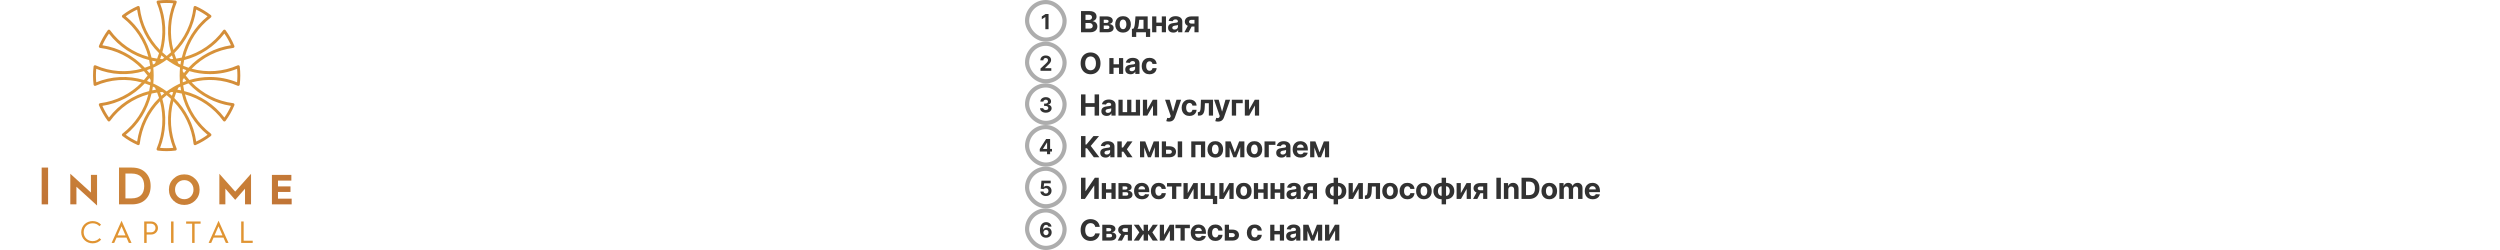 <?xml version="1.0" encoding="UTF-8"?> <svg xmlns="http://www.w3.org/2000/svg" width="1200" height="120" viewBox="0 0 1200 120" fill="none"><rect width="1200" height="120" fill="white"></rect><g clip-path="url(#clip0_216_391)"><path d="M503.307 6.727V14H501.77V8.187H501.727L500.062 9.231V7.867L501.862 6.727H503.307Z" fill="#323232"></path></g><rect x="493" y="1" width="18" height="18" rx="9" stroke="#ADADAD" stroke-width="2"></rect><path d="M518.885 15.5V5.318H522.962C523.711 5.318 524.335 5.429 524.836 5.651C525.336 5.873 525.713 6.182 525.964 6.576C526.216 6.967 526.342 7.418 526.342 7.928C526.342 8.326 526.263 8.676 526.104 8.977C525.945 9.276 525.726 9.521 525.447 9.713C525.172 9.902 524.857 10.036 524.503 10.116V10.215C524.891 10.232 525.254 10.341 525.592 10.543C525.933 10.745 526.21 11.029 526.422 11.393C526.634 11.755 526.74 12.186 526.74 12.686C526.74 13.226 526.606 13.709 526.337 14.133C526.072 14.554 525.679 14.887 525.159 15.132C524.639 15.377 523.997 15.5 523.235 15.5H518.885ZM521.038 13.74H522.793C523.393 13.74 523.83 13.626 524.105 13.397C524.38 13.165 524.518 12.857 524.518 12.472C524.518 12.191 524.45 11.942 524.314 11.727C524.178 11.511 523.984 11.342 523.732 11.22C523.484 11.097 523.187 11.036 522.842 11.036H521.038V13.74ZM521.038 9.579H522.634C522.929 9.579 523.19 9.527 523.419 9.425C523.651 9.319 523.833 9.17 523.966 8.977C524.102 8.785 524.17 8.555 524.17 8.286C524.17 7.918 524.039 7.622 523.777 7.396C523.518 7.171 523.151 7.058 522.673 7.058H521.038V9.579ZM527.821 15.5V7.864H531.077C532.019 7.864 532.763 8.043 533.31 8.401C533.857 8.759 534.13 9.267 534.13 9.927C534.13 10.341 533.976 10.686 533.668 10.961C533.359 11.236 532.932 11.422 532.385 11.518C532.842 11.551 533.232 11.655 533.553 11.831C533.878 12.003 534.125 12.227 534.294 12.502C534.466 12.777 534.553 13.082 534.553 13.417C534.553 13.851 534.437 14.224 534.205 14.536C533.976 14.847 533.639 15.086 533.195 15.251C532.755 15.417 532.216 15.5 531.58 15.5H527.821ZM529.795 13.914H531.58C531.875 13.914 532.105 13.845 532.271 13.705C532.44 13.563 532.524 13.369 532.524 13.124C532.524 12.852 532.44 12.638 532.271 12.482C532.105 12.326 531.875 12.249 531.58 12.249H529.795V13.914ZM529.795 11.006H531.122C531.334 11.006 531.515 10.976 531.664 10.916C531.817 10.853 531.933 10.764 532.012 10.648C532.095 10.532 532.136 10.394 532.136 10.235C532.136 10 532.042 9.816 531.853 9.683C531.664 9.551 531.406 9.484 531.077 9.484H529.795V11.006ZM539.058 15.649C538.285 15.649 537.618 15.485 537.054 15.157C536.494 14.825 536.062 14.365 535.757 13.775C535.452 13.182 535.299 12.494 535.299 11.712C535.299 10.923 535.452 10.233 535.757 9.643C536.062 9.05 536.494 8.589 537.054 8.261C537.618 7.93 538.285 7.764 539.058 7.764C539.83 7.764 540.496 7.93 541.056 8.261C541.62 8.589 542.054 9.05 542.359 9.643C542.664 10.233 542.816 10.923 542.816 11.712C542.816 12.494 542.664 13.182 542.359 13.775C542.054 14.365 541.62 14.825 541.056 15.157C540.496 15.485 539.83 15.649 539.058 15.649ZM539.068 14.008C539.419 14.008 539.712 13.909 539.948 13.71C540.183 13.508 540.36 13.233 540.48 12.885C540.602 12.537 540.664 12.141 540.664 11.697C540.664 11.253 540.602 10.857 540.48 10.508C540.36 10.161 540.183 9.885 539.948 9.683C539.712 9.481 539.419 9.38 539.068 9.38C538.713 9.38 538.415 9.481 538.173 9.683C537.934 9.885 537.754 10.161 537.631 10.508C537.512 10.857 537.452 11.253 537.452 11.697C537.452 12.141 537.512 12.537 537.631 12.885C537.754 13.233 537.934 13.508 538.173 13.71C538.415 13.909 538.713 14.008 539.068 14.008ZM543.317 17.737V13.82H543.903C544.072 13.713 544.208 13.544 544.311 13.312C544.417 13.081 544.503 12.807 544.57 12.492C544.639 12.177 544.692 11.838 544.729 11.473C544.768 11.105 544.803 10.734 544.833 10.359L545.032 7.864H550.889V13.82H552.072V17.737H550.053V15.5H545.385V17.737H543.317ZM546.011 13.82H548.89V9.494H546.832L546.752 10.359C546.696 11.175 546.615 11.867 546.509 12.438C546.402 13.004 546.237 13.465 546.011 13.82ZM558.341 10.837V12.502H554.353V10.837H558.341ZM555.049 7.864V15.5H553.026V7.864H555.049ZM559.668 7.864V15.5H557.659V7.864H559.668ZM563.209 15.644C562.721 15.644 562.287 15.56 561.906 15.391C561.525 15.218 561.223 14.965 561.001 14.63C560.783 14.292 560.673 13.871 560.673 13.367C560.673 12.943 560.751 12.587 560.907 12.298C561.063 12.01 561.275 11.778 561.543 11.602C561.812 11.427 562.117 11.294 562.458 11.204C562.803 11.115 563.164 11.052 563.542 11.016C563.986 10.969 564.344 10.926 564.616 10.886C564.887 10.843 565.085 10.78 565.207 10.697C565.33 10.615 565.391 10.492 565.391 10.329V10.3C565.391 9.985 565.292 9.741 565.093 9.569C564.897 9.397 564.619 9.31 564.258 9.31C563.877 9.31 563.573 9.395 563.348 9.564C563.122 9.73 562.973 9.938 562.9 10.19L560.942 10.031C561.041 9.567 561.237 9.166 561.528 8.828C561.82 8.487 562.196 8.225 562.657 8.043C563.121 7.857 563.658 7.764 564.268 7.764C564.692 7.764 565.098 7.814 565.486 7.913C565.877 8.013 566.223 8.167 566.525 8.376C566.83 8.585 567.07 8.853 567.246 9.181C567.421 9.506 567.509 9.895 567.509 10.349V15.5H565.501V14.441H565.441C565.318 14.68 565.154 14.89 564.949 15.072C564.743 15.251 564.496 15.392 564.208 15.495C563.92 15.595 563.587 15.644 563.209 15.644ZM563.815 14.182C564.127 14.182 564.402 14.121 564.64 13.999C564.879 13.873 565.066 13.704 565.202 13.492C565.338 13.279 565.406 13.039 565.406 12.771V11.96C565.34 12.003 565.249 12.043 565.133 12.079C565.02 12.113 564.892 12.144 564.75 12.174C564.607 12.2 564.465 12.225 564.322 12.249C564.18 12.268 564.051 12.287 563.935 12.303C563.686 12.34 563.469 12.398 563.283 12.477C563.098 12.557 562.953 12.665 562.851 12.8C562.748 12.933 562.697 13.099 562.697 13.298C562.697 13.586 562.801 13.806 563.01 13.959C563.222 14.108 563.49 14.182 563.815 14.182ZM573.347 15.5V9.524H571.915C571.527 9.524 571.232 9.614 571.03 9.793C570.828 9.972 570.728 10.184 570.732 10.429C570.728 10.678 570.824 10.888 571.02 11.06C571.219 11.229 571.51 11.314 571.895 11.314H574.053V12.746H571.895C571.242 12.746 570.677 12.646 570.2 12.447C569.722 12.249 569.354 11.972 569.096 11.617C568.837 11.259 568.71 10.843 568.713 10.369C568.71 9.872 568.837 9.436 569.096 9.062C569.354 8.684 569.724 8.391 570.205 8.182C570.688 7.97 571.259 7.864 571.915 7.864H575.32V15.5H573.347ZM568.494 15.5L570.617 11.523H572.641L570.523 15.5H568.494Z" fill="#323232"></path><g clip-path="url(#clip1_216_391)"><path d="M499.44 34V32.892L502.029 30.495C502.249 30.282 502.434 30.09 502.583 29.92C502.734 29.749 502.849 29.582 502.927 29.419C503.005 29.253 503.044 29.075 503.044 28.883C503.044 28.67 502.996 28.486 502.899 28.332C502.802 28.176 502.669 28.057 502.501 27.974C502.333 27.889 502.142 27.846 501.929 27.846C501.707 27.846 501.513 27.891 501.347 27.981C501.181 28.071 501.053 28.2 500.964 28.368C500.874 28.536 500.829 28.736 500.829 28.968H499.369C499.369 28.492 499.477 28.079 499.692 27.729C499.908 27.378 500.209 27.107 500.598 26.916C500.986 26.724 501.433 26.628 501.94 26.628C502.461 26.628 502.914 26.72 503.3 26.905C503.688 27.087 503.99 27.34 504.206 27.665C504.421 27.989 504.529 28.361 504.529 28.78C504.529 29.055 504.474 29.326 504.366 29.593C504.259 29.861 504.068 30.158 503.794 30.484C503.519 30.809 503.132 31.198 502.633 31.653L501.571 32.693V32.743H504.625V34H499.44Z" fill="#323232"></path></g><rect x="493" y="21" width="18" height="18" rx="9" stroke="#ADADAD" stroke-width="2"></rect><path d="M528.241 30.409C528.241 31.519 528.031 32.464 527.61 33.243C527.192 34.022 526.622 34.617 525.9 35.028C525.181 35.435 524.372 35.639 523.474 35.639C522.569 35.639 521.757 35.434 521.038 35.023C520.318 34.612 519.75 34.017 519.332 33.238C518.915 32.459 518.706 31.516 518.706 30.409C518.706 29.299 518.915 28.354 519.332 27.575C519.75 26.796 520.318 26.203 521.038 25.796C521.757 25.384 522.569 25.179 523.474 25.179C524.372 25.179 525.181 25.384 525.9 25.796C526.622 26.203 527.192 26.796 527.61 27.575C528.031 28.354 528.241 29.299 528.241 30.409ZM526.059 30.409C526.059 29.69 525.951 29.083 525.736 28.59C525.524 28.096 525.224 27.721 524.836 27.466C524.448 27.211 523.994 27.083 523.474 27.083C522.953 27.083 522.499 27.211 522.112 27.466C521.724 27.721 521.422 28.096 521.207 28.59C520.995 29.083 520.888 29.69 520.888 30.409C520.888 31.128 520.995 31.735 521.207 32.229C521.422 32.722 521.724 33.097 522.112 33.352C522.499 33.608 522.953 33.735 523.474 33.735C523.994 33.735 524.448 33.608 524.836 33.352C525.224 33.097 525.524 32.722 525.736 32.229C525.951 31.735 526.059 31.128 526.059 30.409ZM537.791 30.837V32.502H533.804V30.837H537.791ZM534.5 27.864V35.5H532.477V27.864H534.5ZM539.119 27.864V35.5H537.11V27.864H539.119ZM542.659 35.644C542.172 35.644 541.738 35.56 541.357 35.391C540.976 35.218 540.674 34.965 540.452 34.63C540.233 34.292 540.124 33.871 540.124 33.367C540.124 32.943 540.202 32.587 540.357 32.298C540.513 32.01 540.725 31.778 540.994 31.602C541.262 31.427 541.567 31.294 541.909 31.204C542.253 31.115 542.615 31.052 542.992 31.016C543.437 30.969 543.794 30.926 544.066 30.886C544.338 30.843 544.535 30.78 544.658 30.697C544.781 30.615 544.842 30.492 544.842 30.329V30.3C544.842 29.985 544.742 29.741 544.544 29.569C544.348 29.396 544.07 29.31 543.708 29.31C543.327 29.31 543.024 29.395 542.798 29.564C542.573 29.73 542.424 29.938 542.351 30.19L540.392 30.031C540.492 29.567 540.687 29.166 540.979 28.828C541.271 28.487 541.647 28.225 542.107 28.043C542.571 27.857 543.108 27.764 543.718 27.764C544.142 27.764 544.548 27.814 544.936 27.913C545.327 28.013 545.674 28.167 545.975 28.376C546.28 28.584 546.521 28.853 546.696 29.181C546.872 29.506 546.96 29.895 546.96 30.349V35.5H544.951V34.441H544.892C544.769 34.68 544.605 34.89 544.399 35.072C544.194 35.251 543.947 35.392 543.659 35.495C543.37 35.594 543.037 35.644 542.659 35.644ZM543.266 34.182C543.577 34.182 543.852 34.121 544.091 33.999C544.33 33.873 544.517 33.704 544.653 33.492C544.789 33.279 544.857 33.039 544.857 32.771V31.96C544.79 32.003 544.699 32.043 544.583 32.08C544.471 32.113 544.343 32.144 544.2 32.174C544.058 32.2 543.915 32.225 543.773 32.249C543.63 32.269 543.501 32.287 543.385 32.303C543.137 32.34 542.919 32.398 542.734 32.477C542.548 32.557 542.404 32.664 542.301 32.8C542.199 32.933 542.147 33.099 542.147 33.298C542.147 33.586 542.252 33.806 542.46 33.959C542.673 34.108 542.941 34.182 543.266 34.182ZM551.773 35.649C550.991 35.649 550.318 35.483 549.755 35.152C549.195 34.817 548.764 34.353 548.462 33.76C548.164 33.167 548.015 32.484 548.015 31.712C548.015 30.93 548.165 30.243 548.467 29.653C548.772 29.06 549.204 28.598 549.765 28.266C550.325 27.932 550.991 27.764 551.763 27.764C552.429 27.764 553.013 27.885 553.513 28.127C554.014 28.369 554.41 28.709 554.701 29.146C554.993 29.584 555.154 30.098 555.184 30.688H553.185C553.129 30.306 552.98 30 552.738 29.768C552.499 29.532 552.186 29.415 551.798 29.415C551.47 29.415 551.183 29.504 550.938 29.683C550.696 29.859 550.507 30.116 550.371 30.454C550.235 30.792 550.167 31.201 550.167 31.682C550.167 32.169 550.234 32.583 550.366 32.925C550.502 33.266 550.693 33.526 550.938 33.705C551.183 33.884 551.47 33.974 551.798 33.974C552.04 33.974 552.257 33.924 552.449 33.825C552.645 33.725 552.806 33.581 552.931 33.392C553.061 33.2 553.145 32.969 553.185 32.701H555.184C555.15 33.284 554.991 33.798 554.706 34.242C554.425 34.683 554.035 35.028 553.538 35.276C553.041 35.525 552.453 35.649 551.773 35.649Z" fill="#323232"></path><g clip-path="url(#clip2_216_391)"><path d="M501.982 54.099C501.451 54.099 500.979 54.008 500.565 53.826C500.153 53.641 499.827 53.388 499.588 53.066C499.352 52.742 499.23 52.368 499.223 51.944H500.771C500.78 52.121 500.838 52.278 500.945 52.413C501.054 52.545 501.198 52.648 501.378 52.722C501.558 52.795 501.76 52.832 501.985 52.832C502.22 52.832 502.427 52.79 502.607 52.707C502.787 52.624 502.928 52.51 503.029 52.363C503.131 52.216 503.182 52.047 503.182 51.855C503.182 51.661 503.128 51.489 503.019 51.34C502.912 51.189 502.758 51.07 502.557 50.985C502.358 50.9 502.121 50.857 501.847 50.857H501.169V49.728H501.847C502.079 49.728 502.284 49.688 502.461 49.607C502.641 49.527 502.781 49.416 502.88 49.273C502.98 49.129 503.029 48.961 503.029 48.769C503.029 48.587 502.986 48.427 502.898 48.29C502.813 48.15 502.692 48.041 502.536 47.963C502.382 47.885 502.202 47.846 501.996 47.846C501.788 47.846 501.597 47.884 501.424 47.959C501.251 48.033 501.113 48.138 501.009 48.276C500.905 48.413 500.849 48.574 500.842 48.758H499.368C499.375 48.34 499.495 47.97 499.727 47.651C499.959 47.331 500.271 47.081 500.664 46.901C501.06 46.719 501.506 46.628 502.003 46.628C502.505 46.628 502.944 46.719 503.321 46.901C503.697 47.084 503.989 47.33 504.198 47.64C504.408 47.948 504.513 48.293 504.51 48.677C504.513 49.084 504.386 49.424 504.13 49.696C503.877 49.968 503.547 50.141 503.139 50.215V50.271C503.675 50.34 504.082 50.526 504.361 50.829C504.643 51.13 504.782 51.506 504.78 51.958C504.782 52.372 504.663 52.74 504.421 53.062C504.182 53.385 503.852 53.638 503.431 53.822C503.009 54.007 502.526 54.099 501.982 54.099Z" fill="#323232"></path></g><rect x="493" y="41" width="18" height="18" rx="9" stroke="#ADADAD" stroke-width="2"></rect><path d="M518.885 55.5V45.318H521.038V49.519H525.408V45.318H527.555V55.5H525.408V51.294H521.038V55.5H518.885ZM531.188 55.644C530.701 55.644 530.267 55.56 529.885 55.391C529.504 55.218 529.203 54.965 528.981 54.63C528.762 54.292 528.653 53.871 528.653 53.367C528.653 52.943 528.73 52.587 528.886 52.298C529.042 52.01 529.254 51.778 529.523 51.602C529.791 51.427 530.096 51.294 530.437 51.205C530.782 51.115 531.143 51.052 531.521 51.016C531.965 50.969 532.323 50.926 532.595 50.886C532.867 50.843 533.064 50.78 533.187 50.697C533.309 50.615 533.371 50.492 533.371 50.33V50.3C533.371 49.985 533.271 49.741 533.072 49.569C532.877 49.397 532.598 49.31 532.237 49.31C531.856 49.31 531.553 49.395 531.327 49.564C531.102 49.73 530.953 49.938 530.88 50.19L528.921 50.031C529.02 49.567 529.216 49.166 529.508 48.828C529.799 48.487 530.175 48.225 530.636 48.043C531.1 47.857 531.637 47.764 532.247 47.764C532.671 47.764 533.077 47.814 533.465 47.913C533.856 48.013 534.202 48.167 534.504 48.376C534.809 48.584 535.049 48.853 535.225 49.181C535.401 49.506 535.488 49.895 535.488 50.349V55.5H533.48V54.441H533.42C533.298 54.68 533.134 54.89 532.928 55.072C532.723 55.251 532.476 55.392 532.187 55.495C531.899 55.594 531.566 55.644 531.188 55.644ZM531.795 54.182C532.106 54.182 532.381 54.121 532.62 53.999C532.858 53.873 533.046 53.704 533.182 53.492C533.318 53.279 533.385 53.039 533.385 52.771V51.96C533.319 52.003 533.228 52.043 533.112 52.08C532.999 52.113 532.872 52.144 532.729 52.174C532.587 52.2 532.444 52.225 532.302 52.249C532.159 52.269 532.03 52.287 531.914 52.303C531.665 52.34 531.448 52.398 531.263 52.477C531.077 52.557 530.933 52.664 530.83 52.8C530.727 52.933 530.676 53.099 530.676 53.298C530.676 53.586 530.78 53.806 530.989 53.959C531.201 54.108 531.47 54.182 531.795 54.182ZM536.852 47.864H538.875V53.82H541.028V47.864H543.051V53.82H545.204V47.864H547.227V55.5H536.852V47.864ZM550.613 52.706L553.362 47.864H555.45V55.5H553.431V50.643L550.692 55.5H548.589V47.864H550.613V52.706ZM561.136 58.364C560.867 58.364 560.615 58.342 560.38 58.299C560.148 58.259 559.956 58.208 559.803 58.145L560.28 56.564C560.529 56.64 560.753 56.682 560.952 56.688C561.154 56.695 561.328 56.648 561.474 56.549C561.623 56.45 561.744 56.281 561.837 56.042L561.961 55.719L559.221 47.864H561.449L563.03 53.472H563.109L564.705 47.864H566.947L563.979 56.325C563.837 56.736 563.643 57.094 563.398 57.399C563.156 57.707 562.849 57.944 562.478 58.11C562.107 58.279 561.659 58.364 561.136 58.364ZM570.955 55.649C570.173 55.649 569.5 55.483 568.937 55.152C568.377 54.817 567.946 54.353 567.644 53.76C567.346 53.167 567.197 52.484 567.197 51.712C567.197 50.929 567.348 50.243 567.649 49.653C567.954 49.06 568.387 48.598 568.947 48.266C569.507 47.932 570.173 47.764 570.945 47.764C571.612 47.764 572.195 47.885 572.695 48.127C573.196 48.369 573.592 48.709 573.884 49.146C574.175 49.584 574.336 50.097 574.366 50.688H572.367C572.311 50.306 572.162 50 571.92 49.768C571.681 49.532 571.368 49.415 570.98 49.415C570.652 49.415 570.365 49.504 570.12 49.683C569.878 49.859 569.689 50.116 569.553 50.454C569.417 50.792 569.349 51.201 569.349 51.682C569.349 52.169 569.416 52.583 569.548 52.925C569.684 53.266 569.875 53.526 570.12 53.705C570.365 53.884 570.652 53.974 570.98 53.974C571.222 53.974 571.439 53.924 571.631 53.825C571.827 53.725 571.988 53.581 572.114 53.392C572.243 53.2 572.327 52.969 572.367 52.701H574.366C574.333 53.284 574.174 53.798 573.889 54.242C573.607 54.683 573.217 55.028 572.72 55.276C572.223 55.525 571.635 55.649 570.955 55.649ZM574.994 55.5L574.984 53.82H575.238C575.417 53.82 575.571 53.776 575.7 53.69C575.833 53.601 575.942 53.457 576.028 53.258C576.115 53.059 576.183 52.795 576.232 52.467C576.282 52.136 576.315 51.728 576.332 51.244L576.456 47.864H582.263V55.5H580.244V49.529H578.36L578.241 51.861C578.211 52.501 578.133 53.051 578.007 53.511C577.885 53.972 577.714 54.35 577.495 54.645C577.276 54.937 577.013 55.152 576.705 55.291C576.396 55.43 576.038 55.5 575.631 55.5H574.994ZM584.659 58.364C584.39 58.364 584.138 58.342 583.903 58.299C583.671 58.259 583.479 58.208 583.326 58.145L583.804 56.564C584.052 56.64 584.276 56.682 584.475 56.688C584.677 56.695 584.851 56.648 584.997 56.549C585.146 56.45 585.267 56.281 585.36 56.042L585.484 55.719L582.745 47.864H584.972L586.553 53.472H586.633L588.228 47.864H590.471L587.503 56.325C587.36 56.736 587.166 57.094 586.921 57.399C586.679 57.707 586.372 57.944 586.001 58.11C585.63 58.279 585.182 58.364 584.659 58.364ZM596.505 47.864V49.529H593.333V55.5H591.274V47.864H596.505ZM599.539 52.706L602.289 47.864H604.377V55.5H602.358V50.643L599.619 55.5H597.516V47.864H599.539V52.706Z" fill="#323232"></path><g clip-path="url(#clip3_216_391)"><path d="M499.091 72.722V71.511L502.127 66.727H503.171V68.403H502.553L500.639 71.433V71.489H504.954V72.722H499.091ZM502.581 74V72.352L502.61 71.816V66.727H504.052V74H502.581Z" fill="#323232"></path></g><rect x="493" y="61" width="18" height="18" rx="9" stroke="#ADADAD" stroke-width="2"></rect><path d="M525.045 75.5L521.773 71.16H521.038V75.5H518.885V65.318H521.038V69.385H521.47L524.851 65.318H527.531L523.558 70.041L527.714 75.5H525.045ZM530.655 75.644C530.168 75.644 529.733 75.56 529.352 75.391C528.971 75.218 528.67 74.965 528.447 74.63C528.229 74.292 528.119 73.871 528.119 73.367C528.119 72.943 528.197 72.587 528.353 72.298C528.509 72.01 528.721 71.778 528.989 71.602C529.258 71.427 529.563 71.294 529.904 71.204C530.249 71.115 530.61 71.052 530.988 71.016C531.432 70.969 531.79 70.926 532.062 70.886C532.334 70.843 532.531 70.78 532.653 70.697C532.776 70.615 532.837 70.492 532.837 70.329V70.3C532.837 69.985 532.738 69.741 532.539 69.569C532.344 69.397 532.065 69.31 531.704 69.31C531.323 69.31 531.019 69.395 530.794 69.564C530.569 69.73 530.42 69.938 530.347 70.19L528.388 70.031C528.487 69.567 528.683 69.166 528.974 68.828C529.266 68.487 529.642 68.225 530.103 68.043C530.567 67.857 531.104 67.764 531.714 67.764C532.138 67.764 532.544 67.814 532.932 67.913C533.323 68.013 533.669 68.167 533.971 68.376C534.276 68.585 534.516 68.853 534.692 69.181C534.867 69.506 534.955 69.895 534.955 70.349V75.5H532.947V74.441H532.887C532.764 74.68 532.6 74.89 532.395 75.072C532.189 75.251 531.942 75.392 531.654 75.495C531.366 75.594 531.033 75.644 530.655 75.644ZM531.261 74.183C531.573 74.183 531.848 74.121 532.087 73.999C532.325 73.873 532.513 73.704 532.648 73.492C532.784 73.279 532.852 73.039 532.852 72.771V71.96C532.786 72.003 532.695 72.043 532.579 72.079C532.466 72.113 532.339 72.144 532.196 72.174C532.054 72.201 531.911 72.225 531.768 72.249C531.626 72.269 531.497 72.287 531.381 72.303C531.132 72.34 530.915 72.398 530.729 72.477C530.544 72.557 530.4 72.665 530.297 72.8C530.194 72.933 530.143 73.099 530.143 73.298C530.143 73.586 530.247 73.806 530.456 73.959C530.668 74.108 530.937 74.183 531.261 74.183ZM536.318 75.5V67.864H538.436V70.827H539.033L541.111 67.864H543.597L540.897 71.652L543.627 75.5H541.111L539.227 72.79H538.436V75.5H536.318ZM551.716 73.158L553.784 67.864H555.395L552.417 75.5H551.01L548.102 67.864H549.707L551.716 73.158ZM549.225 67.864V75.5H547.202V67.864H549.225ZM554.311 75.5V67.864H556.31V75.5H554.311ZM558.995 70.21H561.277C562.288 70.21 563.077 70.452 563.644 70.936C564.21 71.417 564.494 72.06 564.494 72.865C564.494 73.389 564.366 73.849 564.111 74.247C563.856 74.642 563.488 74.95 563.007 75.172C562.527 75.391 561.95 75.5 561.277 75.5H557.668V67.864H559.691V73.835H561.277C561.632 73.835 561.924 73.745 562.152 73.566C562.381 73.387 562.497 73.158 562.5 72.88C562.497 72.585 562.381 72.345 562.152 72.159C561.924 71.97 561.632 71.876 561.277 71.876H558.995V70.21ZM565.314 75.5V67.864H567.432V75.5H565.314ZM571.805 75.5V67.864H578.482V75.5H576.459V69.529H573.804V75.5H571.805ZM583.343 75.649C582.57 75.649 581.902 75.485 581.339 75.157C580.779 74.826 580.346 74.365 580.041 73.775C579.737 73.182 579.584 72.494 579.584 71.712C579.584 70.923 579.737 70.233 580.041 69.644C580.346 69.05 580.779 68.59 581.339 68.261C581.902 67.93 582.57 67.764 583.343 67.764C584.115 67.764 584.781 67.93 585.341 68.261C585.905 68.59 586.339 69.05 586.644 69.644C586.949 70.233 587.101 70.923 587.101 71.712C587.101 72.494 586.949 73.182 586.644 73.775C586.339 74.365 585.905 74.826 585.341 75.157C584.781 75.485 584.115 75.649 583.343 75.649ZM583.353 74.008C583.704 74.008 583.997 73.909 584.232 73.71C584.468 73.508 584.645 73.233 584.764 72.885C584.887 72.537 584.948 72.141 584.948 71.697C584.948 71.253 584.887 70.856 584.764 70.508C584.645 70.16 584.468 69.885 584.232 69.683C583.997 69.481 583.704 69.38 583.353 69.38C582.998 69.38 582.7 69.481 582.458 69.683C582.219 69.885 582.038 70.16 581.916 70.508C581.796 70.856 581.737 71.253 581.737 71.697C581.737 72.141 581.796 72.537 581.916 72.885C582.038 73.233 582.219 73.508 582.458 73.71C582.7 73.909 582.998 74.008 583.353 74.008ZM592.712 73.158L594.781 67.864H596.391L593.413 75.5H592.006L589.098 67.864H590.704L592.712 73.158ZM590.222 67.864V75.5H588.198V67.864H590.222ZM595.308 75.5V67.864H597.306V75.5H595.308ZM602.115 75.649C601.342 75.649 600.674 75.485 600.111 75.157C599.551 74.826 599.118 74.365 598.813 73.775C598.509 73.182 598.356 72.494 598.356 71.712C598.356 70.923 598.509 70.233 598.813 69.644C599.118 69.05 599.551 68.59 600.111 68.261C600.674 67.93 601.342 67.764 602.115 67.764C602.887 67.764 603.553 67.93 604.113 68.261C604.677 68.59 605.111 69.05 605.416 69.644C605.721 70.233 605.873 70.923 605.873 71.712C605.873 72.494 605.721 73.182 605.416 73.775C605.111 74.365 604.677 74.826 604.113 75.157C603.553 75.485 602.887 75.649 602.115 75.649ZM602.125 74.008C602.476 74.008 602.769 73.909 603.005 73.71C603.24 73.508 603.417 73.233 603.536 72.885C603.659 72.537 603.72 72.141 603.72 71.697C603.72 71.253 603.659 70.856 603.536 70.508C603.417 70.16 603.24 69.885 603.005 69.683C602.769 69.481 602.476 69.38 602.125 69.38C601.77 69.38 601.472 69.481 601.23 69.683C600.991 69.885 600.81 70.16 600.688 70.508C600.568 70.856 600.509 71.253 600.509 71.697C600.509 72.141 600.568 72.537 600.688 72.885C600.81 73.233 600.991 73.508 601.23 73.71C601.472 73.909 601.77 74.008 602.125 74.008ZM612.2 67.864V69.529H609.028V75.5H606.97V67.864H612.2ZM615.116 75.644C614.629 75.644 614.194 75.56 613.813 75.391C613.432 75.218 613.131 74.965 612.908 74.63C612.69 74.292 612.58 73.871 612.58 73.367C612.58 72.943 612.658 72.587 612.814 72.298C612.97 72.01 613.182 71.778 613.45 71.602C613.719 71.427 614.024 71.294 614.365 71.204C614.71 71.115 615.071 71.052 615.449 71.016C615.893 70.969 616.251 70.926 616.523 70.886C616.795 70.843 616.992 70.78 617.114 70.697C617.237 70.615 617.298 70.492 617.298 70.329V70.3C617.298 69.985 617.199 69.741 617 69.569C616.805 69.397 616.526 69.31 616.165 69.31C615.784 69.31 615.48 69.395 615.255 69.564C615.03 69.73 614.881 69.938 614.808 70.19L612.849 70.031C612.948 69.567 613.144 69.166 613.435 68.828C613.727 68.487 614.103 68.225 614.564 68.043C615.028 67.857 615.565 67.764 616.175 67.764C616.599 67.764 617.005 67.814 617.393 67.913C617.784 68.013 618.13 68.167 618.432 68.376C618.737 68.585 618.977 68.853 619.153 69.181C619.328 69.506 619.416 69.895 619.416 70.349V75.5H617.408V74.441H617.348C617.225 74.68 617.061 74.89 616.856 75.072C616.65 75.251 616.403 75.392 616.115 75.495C615.827 75.594 615.494 75.644 615.116 75.644ZM615.722 74.183C616.034 74.183 616.309 74.121 616.548 73.999C616.786 73.873 616.974 73.704 617.109 73.492C617.245 73.279 617.313 73.039 617.313 72.771V71.96C617.247 72.003 617.156 72.043 617.04 72.079C616.927 72.113 616.8 72.144 616.657 72.174C616.515 72.201 616.372 72.225 616.229 72.249C616.087 72.269 615.958 72.287 615.842 72.303C615.593 72.34 615.376 72.398 615.19 72.477C615.005 72.557 614.861 72.665 614.758 72.8C614.655 72.933 614.604 73.099 614.604 73.298C614.604 73.586 614.708 73.806 614.917 73.959C615.129 74.108 615.398 74.183 615.722 74.183ZM624.26 75.649C623.474 75.649 622.798 75.49 622.231 75.172C621.668 74.85 621.233 74.396 620.929 73.81C620.624 73.22 620.471 72.522 620.471 71.717C620.471 70.931 620.624 70.242 620.929 69.648C621.233 69.055 621.663 68.593 622.216 68.261C622.773 67.93 623.426 67.764 624.175 67.764C624.679 67.764 625.148 67.845 625.582 68.008C626.019 68.167 626.401 68.407 626.725 68.729C627.054 69.05 627.309 69.454 627.491 69.942C627.673 70.426 627.764 70.992 627.764 71.642V72.224H621.316V70.911H625.771C625.771 70.606 625.705 70.336 625.572 70.101C625.439 69.865 625.255 69.682 625.02 69.549C624.788 69.413 624.518 69.345 624.21 69.345C623.888 69.345 623.603 69.42 623.355 69.569C623.109 69.715 622.917 69.912 622.778 70.16C622.639 70.406 622.568 70.679 622.564 70.981V72.229C622.564 72.606 622.634 72.933 622.773 73.208C622.916 73.483 623.116 73.695 623.375 73.844C623.633 73.994 623.94 74.068 624.294 74.068C624.53 74.068 624.745 74.035 624.941 73.969C625.136 73.903 625.304 73.803 625.443 73.671C625.582 73.538 625.688 73.376 625.761 73.183L627.72 73.312C627.62 73.783 627.416 74.194 627.108 74.546C626.803 74.894 626.409 75.165 625.925 75.361C625.444 75.553 624.889 75.649 624.26 75.649ZM633.381 73.158L635.449 67.864H637.06L634.082 75.5H632.675L629.766 67.864H631.372L633.381 73.158ZM630.89 67.864V75.5H628.867V67.864H630.89ZM635.976 75.5V67.864H637.975V75.5H635.976Z" fill="#323232"></path><g clip-path="url(#clip4_216_391)"><path d="M502.023 94.099C501.521 94.099 501.074 94.007 500.681 93.822C500.29 93.638 499.98 93.383 499.75 93.059C499.521 92.735 499.401 92.363 499.392 91.944H500.883C500.9 92.226 501.018 92.454 501.238 92.629C501.458 92.805 501.72 92.892 502.023 92.892C502.265 92.892 502.478 92.839 502.662 92.732C502.849 92.623 502.995 92.473 503.099 92.281C503.206 92.087 503.259 91.865 503.259 91.614C503.259 91.358 503.204 91.133 503.096 90.939C502.989 90.745 502.841 90.593 502.652 90.484C502.462 90.376 502.246 90.32 502.002 90.317C501.789 90.317 501.582 90.361 501.38 90.449C501.181 90.537 501.026 90.656 500.915 90.808L499.548 90.562L499.892 86.727H504.338V87.984H501.16L500.972 89.806H501.015C501.142 89.626 501.335 89.477 501.593 89.359C501.851 89.24 502.14 89.181 502.46 89.181C502.898 89.181 503.288 89.284 503.632 89.49C503.975 89.696 504.246 89.979 504.445 90.339C504.644 90.696 504.742 91.108 504.74 91.575C504.742 92.065 504.628 92.5 504.399 92.881C504.172 93.26 503.853 93.558 503.444 93.776C503.036 93.992 502.563 94.099 502.023 94.099Z" fill="#323232"></path></g><rect x="493" y="81" width="18" height="18" rx="9" stroke="#ADADAD" stroke-width="2"></rect><path d="M518.885 85.318H521.033V91.722H521.117L525.517 85.318H527.401V95.5H525.249V89.092H525.174L520.749 95.5H518.885V85.318ZM534.175 90.837V92.502H530.188V90.837H534.175ZM530.884 87.864V95.5H528.86V87.864H530.884ZM535.502 87.864V95.5H533.494V87.864H535.502ZM536.865 95.5V87.864H540.122C541.063 87.864 541.807 88.043 542.354 88.401C542.901 88.758 543.174 89.267 543.174 89.927C543.174 90.341 543.02 90.686 542.712 90.961C542.404 91.236 541.976 91.422 541.429 91.518C541.887 91.551 542.276 91.655 542.597 91.831C542.922 92.003 543.169 92.227 543.338 92.502C543.511 92.777 543.597 93.082 543.597 93.417C543.597 93.851 543.481 94.224 543.249 94.535C543.02 94.847 542.684 95.086 542.24 95.251C541.799 95.417 541.26 95.5 540.624 95.5H536.865ZM538.839 93.914H540.624C540.919 93.914 541.149 93.844 541.315 93.705C541.484 93.563 541.568 93.369 541.568 93.124C541.568 92.852 541.484 92.638 541.315 92.482C541.149 92.326 540.919 92.249 540.624 92.249H538.839V93.914ZM538.839 91.006H540.166C540.379 91.006 540.559 90.976 540.708 90.916C540.861 90.853 540.977 90.764 541.056 90.648C541.139 90.532 541.181 90.394 541.181 90.235C541.181 90 541.086 89.816 540.897 89.683C540.708 89.551 540.45 89.484 540.122 89.484H538.839V91.006ZM548.132 95.649C547.346 95.649 546.67 95.49 546.103 95.172C545.54 94.85 545.106 94.396 544.801 93.81C544.496 93.22 544.343 92.522 544.343 91.717C544.343 90.931 544.496 90.242 544.801 89.648C545.106 89.055 545.535 88.593 546.088 88.261C546.645 87.93 547.298 87.764 548.047 87.764C548.551 87.764 549.02 87.845 549.454 88.008C549.892 88.167 550.273 88.407 550.598 88.729C550.926 89.05 551.181 89.454 551.363 89.942C551.546 90.426 551.637 90.992 551.637 91.642V92.224H545.189V90.911H549.643C549.643 90.606 549.577 90.336 549.444 90.101C549.312 89.865 549.128 89.682 548.892 89.549C548.66 89.413 548.39 89.345 548.082 89.345C547.761 89.345 547.476 89.42 547.227 89.569C546.982 89.715 546.789 89.912 546.65 90.16C546.511 90.406 546.44 90.679 546.436 90.981V92.229C546.436 92.606 546.506 92.933 546.645 93.208C546.788 93.483 546.988 93.695 547.247 93.844C547.505 93.994 547.812 94.068 548.167 94.068C548.402 94.068 548.617 94.035 548.813 93.969C549.008 93.903 549.176 93.803 549.315 93.671C549.454 93.538 549.56 93.376 549.633 93.183L551.592 93.312C551.493 93.783 551.289 94.194 550.98 94.546C550.676 94.894 550.281 95.165 549.797 95.361C549.317 95.553 548.762 95.649 548.132 95.649ZM556.189 95.649C555.407 95.649 554.734 95.483 554.171 95.152C553.611 94.817 553.18 94.353 552.878 93.76C552.58 93.167 552.431 92.484 552.431 91.712C552.431 90.93 552.581 90.243 552.883 89.653C553.188 89.06 553.62 88.598 554.181 88.266C554.741 87.932 555.407 87.764 556.179 87.764C556.845 87.764 557.429 87.885 557.929 88.127C558.43 88.369 558.826 88.709 559.117 89.146C559.409 89.584 559.57 90.097 559.6 90.688H557.601C557.545 90.306 557.396 90 557.154 89.768C556.915 89.532 556.602 89.415 556.214 89.415C555.886 89.415 555.599 89.504 555.354 89.683C555.112 89.859 554.923 90.116 554.787 90.454C554.651 90.792 554.583 91.201 554.583 91.682C554.583 92.169 554.65 92.583 554.782 92.925C554.918 93.266 555.109 93.526 555.354 93.705C555.599 93.884 555.886 93.974 556.214 93.974C556.456 93.974 556.673 93.924 556.865 93.825C557.061 93.725 557.222 93.581 557.348 93.392C557.477 93.2 557.561 92.969 557.601 92.701H559.6C559.566 93.284 559.407 93.798 559.122 94.242C558.841 94.683 558.451 95.028 557.954 95.276C557.457 95.525 556.869 95.649 556.189 95.649ZM560.155 89.529V87.864H567.075V89.529H564.614V95.5H562.596V89.529H560.155ZM570.103 92.706L572.852 87.864H574.94V95.5H572.922V90.643L570.182 95.5H568.079V87.864H570.103V92.706ZM583.035 87.864V94.038H584.253V97.956H582.194V95.5H576.358V87.864H578.381V93.835H581.036V87.864H583.035ZM587.302 92.706L590.052 87.864H592.14V95.5H590.121V90.643L587.382 95.5H585.279V87.864H587.302V92.706ZM597.008 95.649C596.236 95.649 595.568 95.485 595.004 95.157C594.444 94.826 594.012 94.365 593.707 93.775C593.402 93.182 593.249 92.494 593.249 91.712C593.249 90.923 593.402 90.233 593.707 89.644C594.012 89.05 594.444 88.59 595.004 88.261C595.568 87.93 596.236 87.764 597.008 87.764C597.78 87.764 598.446 87.93 599.006 88.261C599.57 88.59 600.004 89.05 600.309 89.644C600.614 90.233 600.766 90.923 600.766 91.712C600.766 92.494 600.614 93.182 600.309 93.775C600.004 94.365 599.57 94.826 599.006 95.157C598.446 95.485 597.78 95.649 597.008 95.649ZM597.018 94.008C597.369 94.008 597.662 93.909 597.898 93.71C598.133 93.508 598.31 93.233 598.43 92.885C598.552 92.537 598.614 92.141 598.614 91.697C598.614 91.253 598.552 90.856 598.43 90.508C598.31 90.16 598.133 89.885 597.898 89.683C597.662 89.481 597.369 89.38 597.018 89.38C596.663 89.38 596.365 89.481 596.123 89.683C595.884 89.885 595.704 90.16 595.581 90.508C595.462 90.856 595.402 91.253 595.402 91.697C595.402 92.141 595.462 92.537 595.581 92.885C595.704 93.233 595.884 93.508 596.123 93.71C596.365 93.909 596.663 94.008 597.018 94.008ZM607.178 90.837V92.502H603.191V90.837H607.178ZM603.887 87.864V95.5H601.864V87.864H603.887ZM608.506 87.864V95.5H606.497V87.864H608.506ZM615.183 90.837V92.502H611.196V90.837H615.183ZM611.892 87.864V95.5H609.869V87.864H611.892ZM616.511 87.864V95.5H614.502V87.864H616.511ZM620.051 95.644C619.564 95.644 619.13 95.56 618.749 95.391C618.368 95.218 618.066 94.965 617.844 94.63C617.625 94.292 617.516 93.871 617.516 93.367C617.516 92.943 617.594 92.587 617.75 92.298C617.905 92.01 618.117 91.778 618.386 91.602C618.654 91.427 618.959 91.294 619.301 91.204C619.645 91.115 620.007 91.052 620.384 91.016C620.829 90.969 621.187 90.926 621.458 90.886C621.73 90.843 621.927 90.78 622.05 90.697C622.173 90.615 622.234 90.492 622.234 90.329V90.3C622.234 89.985 622.134 89.741 621.936 89.569C621.74 89.397 621.462 89.31 621.1 89.31C620.719 89.31 620.416 89.395 620.191 89.564C619.965 89.73 619.816 89.938 619.743 90.19L617.784 90.031C617.884 89.567 618.079 89.166 618.371 88.828C618.663 88.487 619.039 88.225 619.5 88.043C619.964 87.857 620.5 87.764 621.11 87.764C621.535 87.764 621.941 87.814 622.328 87.913C622.719 88.013 623.066 88.167 623.367 88.376C623.672 88.585 623.913 88.853 624.088 89.181C624.264 89.506 624.352 89.895 624.352 90.349V95.5H622.343V94.441H622.284C622.161 94.68 621.997 94.89 621.791 95.072C621.586 95.251 621.339 95.392 621.051 95.495C620.762 95.594 620.429 95.644 620.051 95.644ZM620.658 94.183C620.969 94.183 621.245 94.121 621.483 93.999C621.722 93.873 621.909 93.704 622.045 93.492C622.181 93.279 622.249 93.039 622.249 92.771V91.96C622.183 92.003 622.091 92.043 621.975 92.079C621.863 92.113 621.735 92.144 621.593 92.174C621.45 92.201 621.308 92.225 621.165 92.249C621.023 92.269 620.893 92.287 620.777 92.303C620.529 92.34 620.312 92.398 620.126 92.477C619.94 92.557 619.796 92.665 619.693 92.8C619.591 92.933 619.539 93.099 619.539 93.298C619.539 93.586 619.644 93.806 619.853 93.959C620.065 94.108 620.333 94.183 620.658 94.183ZM630.189 95.5V89.524H628.758C628.37 89.524 628.075 89.614 627.873 89.793C627.67 89.972 627.571 90.184 627.574 90.429C627.571 90.678 627.667 90.888 627.863 91.06C628.062 91.229 628.353 91.314 628.738 91.314H630.895V92.746H628.738C628.085 92.746 627.52 92.646 627.042 92.447C626.565 92.249 626.197 91.972 625.939 91.617C625.68 91.259 625.553 90.843 625.556 90.369C625.553 89.872 625.68 89.436 625.939 89.062C626.197 88.684 626.567 88.391 627.047 88.182C627.531 87.97 628.101 87.864 628.758 87.864H632.163V95.5H630.189ZM625.337 95.5L627.46 91.523H629.483L627.366 95.5H625.337ZM640.143 98.095V85.318H642.256V98.095H640.143ZM640.143 95.649C639.556 95.649 639.021 95.555 638.537 95.366C638.053 95.174 637.636 94.903 637.284 94.555C636.933 94.204 636.661 93.788 636.469 93.308C636.277 92.824 636.181 92.292 636.181 91.712C636.181 91.125 636.277 90.591 636.469 90.111C636.661 89.627 636.933 89.211 637.284 88.863C637.636 88.512 638.053 88.242 638.537 88.053C639.021 87.86 639.556 87.764 640.143 87.764H640.536V95.649H640.143ZM640.143 93.999H640.377V89.415H640.143C639.858 89.415 639.604 89.474 639.382 89.594C639.16 89.713 638.973 89.877 638.821 90.086C638.668 90.291 638.552 90.533 638.473 90.812C638.396 91.09 638.358 91.39 638.358 91.712C638.358 92.136 638.428 92.522 638.567 92.87C638.706 93.215 638.91 93.49 639.179 93.695C639.447 93.897 639.769 93.999 640.143 93.999ZM642.256 95.649H641.863V87.764H642.256C642.843 87.764 643.378 87.86 643.862 88.053C644.346 88.242 644.763 88.512 645.115 88.863C645.466 89.211 645.738 89.627 645.93 90.111C646.122 90.591 646.218 91.125 646.218 91.712C646.218 92.292 646.122 92.824 645.93 93.308C645.738 93.788 645.466 94.204 645.115 94.555C644.763 94.903 644.346 95.174 643.862 95.366C643.378 95.555 642.843 95.649 642.256 95.649ZM642.256 93.999C642.541 93.999 642.795 93.941 643.017 93.825C643.239 93.705 643.426 93.541 643.578 93.332C643.731 93.124 643.847 92.882 643.926 92.606C644.006 92.328 644.046 92.03 644.046 91.712C644.046 91.284 643.974 90.898 643.832 90.553C643.693 90.205 643.491 89.928 643.225 89.723C642.96 89.517 642.637 89.415 642.256 89.415H642.022V93.999H642.256ZM649.348 92.706L652.097 87.864H654.185V95.5H652.166V90.643L649.427 95.5H647.324V87.864H649.348V92.706ZM655.155 95.5L655.145 93.82H655.399C655.578 93.82 655.732 93.776 655.861 93.69C655.994 93.601 656.103 93.457 656.189 93.258C656.276 93.059 656.344 92.796 656.393 92.467C656.443 92.136 656.476 91.728 656.493 91.244L656.617 87.864H662.424V95.5H660.405V89.529H658.521L658.402 91.861C658.372 92.501 658.294 93.051 658.168 93.511C658.045 93.972 657.875 94.35 657.656 94.645C657.437 94.937 657.174 95.152 656.866 95.291C656.557 95.43 656.199 95.5 655.792 95.5H655.155ZM667.236 95.649C666.464 95.649 665.796 95.485 665.232 95.157C664.672 94.826 664.24 94.365 663.935 93.775C663.63 93.182 663.477 92.494 663.477 91.712C663.477 90.923 663.63 90.233 663.935 89.644C664.24 89.05 664.672 88.59 665.232 88.261C665.796 87.93 666.464 87.764 667.236 87.764C668.008 87.764 668.674 87.93 669.235 88.261C669.798 88.59 670.232 89.05 670.537 89.644C670.842 90.233 670.994 90.923 670.994 91.712C670.994 92.494 670.842 93.182 670.537 93.775C670.232 94.365 669.798 94.826 669.235 95.157C668.674 95.485 668.008 95.649 667.236 95.649ZM667.246 94.008C667.597 94.008 667.891 93.909 668.126 93.71C668.361 93.508 668.538 93.233 668.658 92.885C668.78 92.537 668.842 92.141 668.842 91.697C668.842 91.253 668.78 90.856 668.658 90.508C668.538 90.16 668.361 89.885 668.126 89.683C667.891 89.481 667.597 89.38 667.246 89.38C666.891 89.38 666.593 89.481 666.351 89.683C666.112 89.885 665.932 90.16 665.809 90.508C665.69 90.856 665.63 91.253 665.63 91.697C665.63 92.141 665.69 92.537 665.809 92.885C665.932 93.233 666.112 93.508 666.351 93.71C666.593 93.909 666.891 94.008 667.246 94.008ZM675.542 95.649C674.76 95.649 674.087 95.483 673.523 95.152C672.963 94.817 672.532 94.353 672.231 93.76C671.932 93.167 671.783 92.484 671.783 91.712C671.783 90.93 671.934 90.243 672.236 89.653C672.541 89.06 672.973 88.598 673.533 88.266C674.093 87.932 674.76 87.764 675.532 87.764C676.198 87.764 676.781 87.885 677.282 88.127C677.782 88.369 678.178 88.709 678.47 89.146C678.762 89.584 678.923 90.097 678.952 90.688H676.954C676.897 90.306 676.748 90 676.506 89.768C676.268 89.532 675.954 89.415 675.567 89.415C675.239 89.415 674.952 89.504 674.707 89.683C674.465 89.859 674.276 90.116 674.14 90.454C674.004 90.792 673.936 91.201 673.936 91.682C673.936 92.169 674.002 92.583 674.135 92.925C674.271 93.266 674.461 93.526 674.707 93.705C674.952 93.884 675.239 93.974 675.567 93.974C675.809 93.974 676.026 93.924 676.218 93.825C676.414 93.725 676.574 93.581 676.7 93.392C676.829 93.2 676.914 92.969 676.954 92.701H678.952C678.919 93.284 678.76 93.798 678.475 94.242C678.193 94.683 677.804 95.028 677.307 95.276C676.81 95.525 676.221 95.649 675.542 95.649ZM683.479 95.649C682.706 95.649 682.039 95.485 681.475 95.157C680.915 94.826 680.482 94.365 680.178 93.775C679.873 93.182 679.72 92.494 679.72 91.712C679.72 90.923 679.873 90.233 680.178 89.644C680.482 89.05 680.915 88.59 681.475 88.261C682.039 87.93 682.706 87.764 683.479 87.764C684.251 87.764 684.917 87.93 685.477 88.261C686.041 88.59 686.475 89.05 686.78 89.644C687.085 90.233 687.237 90.923 687.237 91.712C687.237 92.494 687.085 93.182 686.78 93.775C686.475 94.365 686.041 94.826 685.477 95.157C684.917 95.485 684.251 95.649 683.479 95.649ZM683.489 94.008C683.84 94.008 684.133 93.909 684.369 93.71C684.604 93.508 684.781 93.233 684.901 92.885C685.023 92.537 685.084 92.141 685.084 91.697C685.084 91.253 685.023 90.856 684.901 90.508C684.781 90.16 684.604 89.885 684.369 89.683C684.133 89.481 683.84 89.38 683.489 89.38C683.134 89.38 682.836 89.481 682.594 89.683C682.355 89.885 682.174 90.16 682.052 90.508C681.932 90.856 681.873 91.253 681.873 91.697C681.873 92.141 681.932 92.537 682.052 92.885C682.174 93.233 682.355 93.508 682.594 93.71C682.836 93.909 683.134 94.008 683.489 94.008ZM691.988 98.095V85.318H694.101V98.095H691.988ZM691.988 95.649C691.402 95.649 690.867 95.555 690.383 95.366C689.899 95.174 689.481 94.903 689.13 94.555C688.778 94.204 688.507 93.788 688.314 93.308C688.122 92.824 688.026 92.292 688.026 91.712C688.026 91.125 688.122 90.591 688.314 90.111C688.507 89.627 688.778 89.211 689.13 88.863C689.481 88.512 689.899 88.242 690.383 88.053C690.867 87.86 691.402 87.764 691.988 87.764H692.381V95.649H691.988ZM691.988 93.999H692.222V89.415H691.988C691.703 89.415 691.45 89.474 691.228 89.594C691.006 89.713 690.818 89.877 690.666 90.086C690.514 90.291 690.398 90.533 690.318 90.812C690.242 91.09 690.204 91.39 690.204 91.712C690.204 92.136 690.273 92.522 690.412 92.87C690.552 93.215 690.755 93.49 691.024 93.695C691.292 93.897 691.614 93.999 691.988 93.999ZM694.101 95.649H693.709V87.764H694.101C694.688 87.764 695.223 87.86 695.707 88.053C696.191 88.242 696.609 88.512 696.96 88.863C697.311 89.211 697.583 89.627 697.775 90.111C697.968 90.591 698.064 91.125 698.064 91.712C698.064 92.292 697.968 92.824 697.775 93.308C697.583 93.788 697.311 94.204 696.96 94.555C696.609 94.903 696.191 95.174 695.707 95.366C695.223 95.555 694.688 95.649 694.101 95.649ZM694.101 93.999C694.386 93.999 694.64 93.941 694.862 93.825C695.084 93.705 695.271 93.541 695.424 93.332C695.576 93.124 695.692 92.882 695.772 92.606C695.851 92.328 695.891 92.03 695.891 91.712C695.891 91.284 695.82 90.898 695.677 90.553C695.538 90.205 695.336 89.928 695.071 89.723C694.806 89.517 694.483 89.415 694.101 89.415H693.868V93.999H694.101ZM701.193 92.706L703.942 87.864H706.03V95.5H704.012V90.643L701.273 95.5H699.17V87.864H701.193V92.706ZM711.923 95.5V89.524H710.491C710.103 89.524 709.808 89.614 709.606 89.793C709.404 89.972 709.304 90.184 709.308 90.429C709.304 90.678 709.4 90.888 709.596 91.06C709.795 91.229 710.086 91.314 710.471 91.314H712.629V92.746H710.471C709.818 92.746 709.253 92.646 708.776 92.447C708.298 92.249 707.93 91.972 707.672 91.617C707.413 91.259 707.286 90.843 707.289 90.369C707.286 89.872 707.413 89.436 707.672 89.062C707.93 88.684 708.3 88.391 708.781 88.182C709.264 87.97 709.835 87.864 710.491 87.864H713.896V95.5H711.923ZM707.07 95.5L709.193 91.523H711.217L709.099 95.5H707.07ZM720.415 85.318V95.5H718.262V85.318H720.415ZM723.984 91.085V95.5H721.866V87.864H723.884V89.211H723.974C724.143 88.767 724.426 88.415 724.824 88.157C725.222 87.895 725.704 87.764 726.271 87.764C726.801 87.764 727.263 87.88 727.658 88.112C728.052 88.344 728.359 88.676 728.578 89.106C728.796 89.534 728.906 90.044 728.906 90.638V95.5H726.788V91.016C726.791 90.548 726.672 90.184 726.43 89.922C726.188 89.657 725.855 89.524 725.431 89.524C725.146 89.524 724.894 89.585 724.675 89.708C724.459 89.831 724.29 90.01 724.168 90.245C724.048 90.477 723.987 90.757 723.984 91.085ZM733.944 95.5H730.335V85.318H733.974C734.998 85.318 735.88 85.522 736.619 85.93C737.358 86.334 737.926 86.916 738.324 87.675C738.725 88.434 738.926 89.342 738.926 90.399C738.926 91.46 738.725 92.371 738.324 93.133C737.926 93.896 737.355 94.481 736.609 94.888C735.866 95.296 734.978 95.5 733.944 95.5ZM732.487 93.656H733.855C734.491 93.656 735.026 93.543 735.46 93.317C735.898 93.089 736.226 92.736 736.445 92.258C736.667 91.778 736.778 91.158 736.778 90.399C736.778 89.647 736.667 89.032 736.445 88.555C736.226 88.077 735.9 87.726 735.465 87.501C735.031 87.275 734.496 87.163 733.86 87.163H732.487V93.656ZM743.651 95.649C742.879 95.649 742.211 95.485 741.647 95.157C741.087 94.826 740.655 94.365 740.35 93.775C740.045 93.182 739.892 92.494 739.892 91.712C739.892 90.923 740.045 90.233 740.35 89.644C740.655 89.05 741.087 88.59 741.647 88.261C742.211 87.93 742.879 87.764 743.651 87.764C744.423 87.764 745.089 87.93 745.649 88.261C746.213 88.59 746.647 89.05 746.952 89.644C747.257 90.233 747.409 90.923 747.409 91.712C747.409 92.494 747.257 93.182 746.952 93.775C746.647 94.365 746.213 94.826 745.649 95.157C745.089 95.485 744.423 95.649 743.651 95.649ZM743.661 94.008C744.012 94.008 744.305 93.909 744.541 93.71C744.776 93.508 744.953 93.233 745.073 92.885C745.195 92.537 745.257 92.141 745.257 91.697C745.257 91.253 745.195 90.856 745.073 90.508C744.953 90.16 744.776 89.885 744.541 89.683C744.305 89.481 744.012 89.38 743.661 89.38C743.306 89.38 743.008 89.481 742.766 89.683C742.527 89.885 742.347 90.16 742.224 90.508C742.105 90.856 742.045 91.253 742.045 91.697C742.045 92.141 742.105 92.537 742.224 92.885C742.347 93.233 742.527 93.508 742.766 93.71C743.008 93.909 743.306 94.008 743.661 94.008ZM748.506 95.5V87.864H750.525V89.211H750.614C750.773 88.763 751.039 88.41 751.41 88.152C751.781 87.894 752.225 87.764 752.742 87.764C753.266 87.764 753.712 87.895 754.08 88.157C754.447 88.415 754.693 88.767 754.815 89.211H754.895C755.051 88.773 755.332 88.424 755.74 88.162C756.151 87.897 756.637 87.764 757.197 87.764C757.909 87.764 758.488 87.991 758.932 88.445C759.379 88.896 759.603 89.536 759.603 90.364V95.5H757.49V90.782C757.49 90.358 757.377 90.04 757.152 89.827C756.927 89.615 756.645 89.509 756.307 89.509C755.922 89.509 755.622 89.632 755.407 89.877C755.192 90.119 755.084 90.439 755.084 90.837V95.5H753.031V90.737C753.031 90.363 752.923 90.064 752.707 89.842C752.495 89.62 752.215 89.509 751.867 89.509C751.632 89.509 751.42 89.569 751.231 89.688C751.045 89.804 750.898 89.968 750.788 90.18C750.679 90.389 750.624 90.635 750.624 90.916V95.5H748.506ZM764.476 95.649C763.691 95.649 763.014 95.49 762.448 95.172C761.884 94.85 761.45 94.396 761.145 93.81C760.84 93.22 760.688 92.522 760.688 91.717C760.688 90.931 760.84 90.242 761.145 89.648C761.45 89.055 761.879 88.593 762.433 88.261C762.99 87.93 763.643 87.764 764.392 87.764C764.895 87.764 765.364 87.845 765.799 88.008C766.236 88.167 766.617 88.407 766.942 88.729C767.27 89.05 767.525 89.454 767.708 89.942C767.89 90.426 767.981 90.992 767.981 91.642V92.224H761.533V90.911H765.987C765.987 90.606 765.921 90.336 765.789 90.101C765.656 89.865 765.472 89.682 765.237 89.549C765.005 89.413 764.735 89.345 764.426 89.345C764.105 89.345 763.82 89.42 763.571 89.569C763.326 89.715 763.134 89.912 762.995 90.16C762.855 90.406 762.784 90.679 762.781 90.981V92.229C762.781 92.606 762.85 92.933 762.99 93.208C763.132 93.483 763.333 93.695 763.591 93.844C763.85 93.994 764.156 94.068 764.511 94.068C764.746 94.068 764.962 94.035 765.157 93.969C765.353 93.903 765.52 93.803 765.659 93.671C765.799 93.538 765.905 93.376 765.977 93.183L767.936 93.312C767.837 93.783 767.633 94.194 767.325 94.546C767.02 94.894 766.625 95.165 766.142 95.361C765.661 95.553 765.106 95.649 764.476 95.649Z" fill="#323232"></path><g clip-path="url(#clip5_216_391)"><path d="M502.08 114.099C501.706 114.097 501.345 114.034 500.997 113.911C500.651 113.788 500.341 113.588 500.066 113.311C499.792 113.034 499.574 112.667 499.413 112.21C499.254 111.753 499.175 111.192 499.175 110.527C499.177 109.916 499.247 109.371 499.385 108.89C499.524 108.407 499.723 107.997 499.981 107.661C500.242 107.325 500.553 107.069 500.915 106.894C501.277 106.717 501.683 106.628 502.133 106.628C502.618 106.628 503.047 106.723 503.419 106.912C503.79 107.099 504.089 107.353 504.314 107.675C504.541 107.997 504.678 108.358 504.725 108.759H503.209C503.15 108.505 503.026 108.306 502.836 108.162C502.647 108.018 502.413 107.945 502.133 107.945C501.66 107.945 501.3 108.151 501.054 108.563C500.81 108.975 500.685 109.535 500.681 110.243H500.73C500.839 110.027 500.986 109.844 501.171 109.692C501.358 109.539 501.57 109.421 501.806 109.341C502.046 109.258 502.298 109.217 502.563 109.217C502.994 109.217 503.377 109.318 503.713 109.522C504.05 109.723 504.315 110 504.509 110.353C504.703 110.706 504.8 111.109 504.8 111.564C504.8 112.056 504.685 112.494 504.456 112.878C504.228 113.261 503.91 113.562 503.5 113.78C503.093 113.995 502.62 114.102 502.08 114.099ZM502.073 112.892C502.31 112.892 502.521 112.835 502.708 112.722C502.895 112.608 503.042 112.454 503.149 112.26C503.255 112.066 503.309 111.848 503.309 111.607C503.309 111.365 503.255 111.148 503.149 110.957C503.045 110.765 502.9 110.612 502.716 110.499C502.531 110.385 502.32 110.328 502.083 110.328C501.906 110.328 501.741 110.361 501.59 110.428C501.441 110.494 501.309 110.586 501.196 110.705C501.084 110.823 500.997 110.96 500.933 111.116C500.869 111.27 500.837 111.435 500.837 111.61C500.837 111.844 500.89 112.059 500.997 112.253C501.106 112.447 501.252 112.602 501.437 112.718C501.624 112.834 501.836 112.892 502.073 112.892Z" fill="#323232"></path></g><rect x="493" y="101" width="18" height="18" rx="9" stroke="#ADADAD" stroke-width="2"></rect><path d="M527.869 108.883H525.691C525.651 108.601 525.57 108.351 525.447 108.132C525.325 107.91 525.167 107.721 524.975 107.565C524.783 107.41 524.561 107.29 524.309 107.207C524.06 107.125 523.79 107.083 523.499 107.083C522.972 107.083 522.513 107.214 522.121 107.476C521.73 107.734 521.427 108.112 521.212 108.609C520.996 109.103 520.888 109.703 520.888 110.409C520.888 111.135 520.996 111.745 521.212 112.239C521.43 112.732 521.735 113.105 522.126 113.357C522.518 113.609 522.97 113.735 523.484 113.735C523.772 113.735 524.039 113.697 524.284 113.621C524.533 113.545 524.753 113.433 524.945 113.288C525.138 113.138 525.297 112.958 525.423 112.746C525.552 112.534 525.641 112.292 525.691 112.02L527.869 112.03C527.812 112.497 527.671 112.948 527.446 113.382C527.224 113.813 526.924 114.199 526.546 114.54C526.172 114.879 525.724 115.147 525.204 115.346C524.687 115.541 524.102 115.639 523.449 115.639C522.541 115.639 521.729 115.434 521.013 115.023C520.3 114.612 519.737 114.017 519.322 113.238C518.911 112.459 518.706 111.516 518.706 110.409C518.706 109.299 518.915 108.354 519.332 107.575C519.75 106.796 520.317 106.203 521.033 105.795C521.749 105.384 522.554 105.179 523.449 105.179C524.039 105.179 524.586 105.262 525.089 105.428C525.597 105.593 526.046 105.835 526.437 106.153C526.828 106.468 527.146 106.854 527.391 107.312C527.64 107.769 527.799 108.293 527.869 108.883ZM529.093 115.5V107.864H532.349C533.29 107.864 534.034 108.043 534.581 108.401C535.128 108.759 535.401 109.267 535.401 109.927C535.401 110.341 535.247 110.686 534.939 110.961C534.631 111.236 534.203 111.422 533.656 111.518C534.114 111.551 534.503 111.655 534.825 111.831C535.15 112.003 535.396 112.227 535.566 112.502C535.738 112.777 535.824 113.082 535.824 113.417C535.824 113.851 535.708 114.224 535.476 114.536C535.247 114.847 534.911 115.086 534.467 115.251C534.026 115.417 533.487 115.5 532.851 115.5H529.093ZM531.066 113.914H532.851C533.146 113.914 533.376 113.844 533.542 113.705C533.711 113.563 533.796 113.369 533.796 113.124C533.796 112.852 533.711 112.638 533.542 112.482C533.376 112.326 533.146 112.249 532.851 112.249H531.066V113.914ZM531.066 111.006H532.394C532.606 111.006 532.786 110.976 532.936 110.916C533.088 110.853 533.204 110.764 533.284 110.648C533.366 110.532 533.408 110.394 533.408 110.235C533.408 110 533.313 109.816 533.124 109.683C532.936 109.551 532.677 109.484 532.349 109.484H531.066V111.006ZM541.353 115.5V109.524H539.922C539.534 109.524 539.239 109.614 539.037 109.793C538.834 109.972 538.735 110.184 538.738 110.429C538.735 110.678 538.831 110.888 539.027 111.06C539.226 111.229 539.517 111.314 539.902 111.314H542.059V112.746H539.902C539.249 112.746 538.684 112.646 538.206 112.447C537.729 112.249 537.361 111.972 537.103 111.617C536.844 111.259 536.717 110.843 536.72 110.369C536.717 109.872 536.844 109.436 537.103 109.062C537.361 108.684 537.731 108.391 538.211 108.182C538.695 107.97 539.265 107.864 539.922 107.864H543.327V115.5H541.353ZM536.501 115.5L538.624 111.523H540.647L538.529 115.5H536.501ZM544.196 115.5L546.865 111.528L544.21 107.864H546.627L548.61 110.852H548.938V107.864H551.056V110.852H551.374L553.358 107.864H555.774L553.124 111.528L555.789 115.5H553.318L551.355 112.517H551.056V115.5H548.938V112.517H548.64L546.666 115.5H544.196ZM558.727 112.706L561.476 107.864H563.564V115.5H561.546V110.643L558.807 115.5H556.704V107.864H558.727V112.706ZM564.215 109.529V107.864H571.136V109.529H568.675V115.5H566.656V109.529H564.215ZM575.346 115.649C574.561 115.649 573.885 115.49 573.318 115.172C572.755 114.85 572.32 114.396 572.015 113.81C571.711 113.22 571.558 112.522 571.558 111.717C571.558 110.931 571.711 110.242 572.015 109.648C572.32 109.055 572.75 108.593 573.303 108.261C573.86 107.93 574.513 107.764 575.262 107.764C575.766 107.764 576.235 107.845 576.669 108.008C577.106 108.167 577.488 108.407 577.812 108.729C578.14 109.05 578.396 109.455 578.578 109.942C578.76 110.426 578.851 110.992 578.851 111.642V112.224H572.403V110.911H576.858C576.858 110.606 576.792 110.336 576.659 110.101C576.526 109.866 576.342 109.682 576.107 109.549C575.875 109.413 575.605 109.345 575.297 109.345C574.975 109.345 574.69 109.42 574.442 109.569C574.196 109.715 574.004 109.912 573.865 110.161C573.726 110.406 573.654 110.679 573.651 110.981V112.229C573.651 112.607 573.721 112.933 573.86 113.208C574.002 113.483 574.203 113.695 574.462 113.844C574.72 113.994 575.027 114.068 575.381 114.068C575.617 114.068 575.832 114.035 576.028 113.969C576.223 113.902 576.39 113.803 576.53 113.67C576.669 113.538 576.775 113.375 576.848 113.183L578.807 113.312C578.707 113.783 578.503 114.194 578.195 114.545C577.89 114.893 577.496 115.165 577.012 115.361C576.531 115.553 575.976 115.649 575.346 115.649ZM583.404 115.649C582.622 115.649 581.949 115.483 581.385 115.152C580.825 114.817 580.394 114.353 580.093 113.76C579.794 113.167 579.645 112.484 579.645 111.712C579.645 110.929 579.796 110.243 580.098 109.653C580.403 109.06 580.835 108.598 581.395 108.266C581.955 107.932 582.622 107.764 583.394 107.764C584.06 107.764 584.643 107.885 585.144 108.127C585.644 108.369 586.04 108.709 586.332 109.146C586.624 109.584 586.784 110.098 586.814 110.688H584.816C584.759 110.306 584.61 110 584.368 109.768C584.13 109.532 583.816 109.415 583.429 109.415C583.101 109.415 582.814 109.504 582.569 109.683C582.327 109.859 582.138 110.116 582.002 110.454C581.866 110.792 581.798 111.201 581.798 111.682C581.798 112.169 581.864 112.583 581.997 112.925C582.133 113.266 582.323 113.526 582.569 113.705C582.814 113.884 583.101 113.974 583.429 113.974C583.671 113.974 583.888 113.924 584.08 113.825C584.276 113.725 584.436 113.581 584.562 113.392C584.691 113.2 584.776 112.969 584.816 112.701H586.814C586.781 113.284 586.622 113.798 586.337 114.242C586.055 114.683 585.666 115.028 585.169 115.276C584.672 115.525 584.083 115.649 583.404 115.649ZM589.218 110.21H591.5C592.511 110.21 593.299 110.452 593.866 110.936C594.433 111.417 594.716 112.06 594.716 112.865C594.716 113.389 594.589 113.849 594.334 114.247C594.078 114.642 593.71 114.95 593.23 115.172C592.749 115.391 592.173 115.5 591.5 115.5H587.89V107.864H589.914V113.835H591.5C591.854 113.835 592.146 113.745 592.375 113.566C592.603 113.387 592.719 113.158 592.723 112.88C592.719 112.585 592.603 112.345 592.375 112.159C592.146 111.97 591.854 111.876 591.5 111.876H589.218V110.21ZM602.251 115.649C601.469 115.649 600.796 115.483 600.233 115.152C599.673 114.817 599.242 114.353 598.94 113.76C598.642 113.167 598.493 112.484 598.493 111.712C598.493 110.929 598.644 110.243 598.945 109.653C599.25 109.06 599.683 108.598 600.243 108.266C600.803 107.932 601.469 107.764 602.241 107.764C602.908 107.764 603.491 107.885 603.991 108.127C604.492 108.369 604.888 108.709 605.18 109.146C605.471 109.584 605.632 110.098 605.662 110.688H603.663C603.607 110.306 603.458 110 603.216 109.768C602.977 109.532 602.664 109.415 602.276 109.415C601.948 109.415 601.661 109.504 601.416 109.683C601.174 109.859 600.985 110.116 600.849 110.454C600.713 110.792 600.645 111.201 600.645 111.682C600.645 112.169 600.712 112.583 600.844 112.925C600.98 113.266 601.171 113.526 601.416 113.705C601.661 113.884 601.948 113.974 602.276 113.974C602.518 113.974 602.735 113.924 602.927 113.825C603.123 113.725 603.284 113.581 603.41 113.392C603.539 113.2 603.623 112.969 603.663 112.701H605.662C605.629 113.284 605.47 113.798 605.185 114.242C604.903 114.683 604.513 115.028 604.016 115.276C603.519 115.525 602.931 115.649 602.251 115.649ZM615.013 110.837V112.502H611.025V110.837H615.013ZM611.721 107.864V115.5H609.698V107.864H611.721ZM616.34 107.864V115.5H614.332V107.864H616.34ZM619.881 115.644C619.394 115.644 618.959 115.56 618.578 115.391C618.197 115.218 617.895 114.965 617.673 114.63C617.455 114.292 617.345 113.871 617.345 113.367C617.345 112.943 617.423 112.587 617.579 112.298C617.735 112.01 617.947 111.778 618.215 111.602C618.484 111.427 618.789 111.294 619.13 111.205C619.475 111.115 619.836 111.052 620.214 111.016C620.658 110.969 621.016 110.926 621.288 110.886C621.56 110.843 621.757 110.78 621.879 110.697C622.002 110.615 622.063 110.492 622.063 110.33V110.3C622.063 109.985 621.964 109.741 621.765 109.569C621.569 109.397 621.291 109.31 620.93 109.31C620.549 109.31 620.245 109.395 620.02 109.564C619.795 109.73 619.645 109.938 619.573 110.19L617.614 110.031C617.713 109.567 617.909 109.166 618.2 108.828C618.492 108.487 618.868 108.225 619.329 108.043C619.793 107.857 620.33 107.764 620.94 107.764C621.364 107.764 621.77 107.814 622.158 107.913C622.549 108.013 622.895 108.167 623.197 108.376C623.502 108.585 623.742 108.853 623.918 109.181C624.093 109.506 624.181 109.895 624.181 110.349V115.5H622.173V114.441H622.113C621.99 114.68 621.826 114.89 621.621 115.072C621.415 115.251 621.168 115.392 620.88 115.495C620.592 115.594 620.259 115.644 619.881 115.644ZM620.487 114.183C620.799 114.183 621.074 114.121 621.313 113.999C621.551 113.873 621.738 113.704 621.874 113.491C622.01 113.279 622.078 113.039 622.078 112.771V111.96C622.012 112.003 621.921 112.043 621.805 112.08C621.692 112.113 621.564 112.144 621.422 112.174C621.279 112.201 621.137 112.225 620.994 112.249C620.852 112.268 620.723 112.287 620.607 112.303C620.358 112.34 620.141 112.398 619.955 112.477C619.77 112.557 619.626 112.665 619.523 112.8C619.42 112.933 619.369 113.099 619.369 113.298C619.369 113.586 619.473 113.806 619.682 113.959C619.894 114.108 620.162 114.183 620.487 114.183ZM630.059 113.158L632.127 107.864H633.737L630.76 115.5H629.353L626.444 107.864H628.05L630.059 113.158ZM627.568 107.864V115.5H625.544V107.864H627.568ZM632.654 115.5V107.864H634.652V115.5H632.654ZM638.034 112.706L640.783 107.864H642.871V115.5H640.853V110.643L638.113 115.5H636.01V107.864H638.034V112.706Z" fill="#323232"></path><path d="M75.769 0.261C75.555 0.287 75.362 0.419 75.253 0.612C75.145 0.806 75.13 1.041 75.216 1.245C78.212 8.448 78.754 16.471 76.785 23.97C71.432 18.486 67.991 11.261 67.069 3.484C67.043 3.262 66.916 3.066 66.727 2.955C66.539 2.842 66.311 2.828 66.109 2.915C64.817 3.48 63.544 4.132 62.328 4.853C61.082 5.59 59.891 6.398 58.79 7.256C58.617 7.39 58.515 7.601 58.517 7.825C58.517 8.049 58.619 8.258 58.794 8.392C64.892 13.09 69.271 19.758 71.222 27.266C63.908 25.262 57.411 20.768 52.834 14.508C52.703 14.329 52.499 14.224 52.28 14.224C52.063 14.224 51.858 14.328 51.727 14.506C50.891 15.636 50.105 16.857 49.386 18.134C48.693 19.359 48.058 20.665 47.498 22.018C47.412 22.222 47.426 22.459 47.535 22.652C47.644 22.846 47.835 22.975 48.051 23.002C55.628 23.95 62.669 27.48 68.011 32.976C60.705 34.996 52.89 34.439 45.87 31.365C45.671 31.277 45.441 31.292 45.253 31.402C45.064 31.513 44.937 31.71 44.911 31.933C44.742 33.35 44.656 34.809 44.656 36.272C44.656 37.733 44.742 39.194 44.911 40.61C44.937 40.834 45.064 41.03 45.253 41.142C45.441 41.254 45.67 41.266 45.87 41.177C52.89 38.103 60.704 37.546 68.011 39.569C62.666 45.066 55.623 48.594 48.044 49.535C47.828 49.56 47.637 49.69 47.528 49.886C47.419 50.079 47.405 50.313 47.49 50.519C48.602 53.189 50.029 55.72 51.733 58.038C51.864 58.214 52.069 58.32 52.285 58.32C52.502 58.32 52.709 58.214 52.84 58.035C57.412 51.775 63.903 47.284 71.216 45.285C69.272 52.777 64.892 59.446 58.785 64.15C58.61 64.287 58.509 64.497 58.509 64.721C58.509 64.945 58.612 65.155 58.786 65.288C61.063 67.038 63.531 68.495 66.118 69.621C66.205 69.66 66.296 69.678 66.388 69.678C66.508 69.678 66.627 69.644 66.735 69.581C66.923 69.47 67.049 69.272 67.075 69.052C67.997 61.279 71.434 54.054 76.785 48.576C78.749 56.073 78.204 64.097 75.21 71.298C75.124 71.504 75.138 71.737 75.245 71.93C75.356 72.125 75.546 72.254 75.762 72.281C77.155 72.457 78.558 72.547 79.963 72.547C81.386 72.544 82.81 72.455 84.226 72.274C84.442 72.246 84.633 72.116 84.741 71.922C84.85 71.73 84.865 71.497 84.778 71.289C81.785 64.09 81.24 56.071 83.203 48.573C88.565 54.057 92.004 61.287 92.919 69.065C92.944 69.289 93.071 69.484 93.261 69.596C93.367 69.66 93.486 69.693 93.607 69.693C93.7 69.693 93.79 69.673 93.88 69.634C96.485 68.492 98.948 67.028 101.203 65.281C101.377 65.145 101.48 64.937 101.478 64.713C101.478 64.489 101.377 64.279 101.203 64.143C95.101 59.451 90.725 52.787 88.778 45.285C96.087 47.284 102.58 51.775 107.154 58.035C107.287 58.214 107.489 58.32 107.709 58.32H107.711C107.926 58.32 108.131 58.214 108.263 58.038C109.965 55.72 111.393 53.189 112.502 50.519C112.589 50.313 112.574 50.079 112.465 49.886C112.359 49.69 112.166 49.56 111.95 49.535C104.37 48.594 97.327 45.063 91.985 39.562C99.29 37.546 107.103 38.105 114.116 41.177C114.317 41.266 114.546 41.254 114.735 41.142C114.924 41.03 115.05 40.834 115.075 40.612C115.424 37.727 115.429 34.804 115.085 31.925C115.058 31.704 114.931 31.507 114.741 31.395C114.554 31.284 114.324 31.27 114.123 31.358C107.108 34.43 99.292 34.99 91.985 32.975C97.322 27.484 104.36 23.957 111.935 23.009C112.153 22.983 112.342 22.854 112.453 22.66C112.562 22.466 112.574 22.231 112.49 22.027C111.395 19.369 109.975 16.838 108.27 14.501C108.138 14.323 107.933 14.216 107.716 14.216C107.496 14.216 107.291 14.322 107.163 14.501C102.576 20.768 96.082 25.262 88.778 27.26C90.725 19.756 95.101 13.092 101.203 8.4C101.377 8.265 101.478 8.054 101.478 7.831C101.48 7.607 101.377 7.398 101.203 7.263C98.948 5.515 96.482 4.049 93.877 2.909C93.68 2.82 93.449 2.835 93.261 2.947C93.071 3.059 92.944 3.255 92.919 3.477C92.002 11.256 88.565 18.484 83.21 23.97C81.24 16.472 81.783 8.451 84.778 1.245C84.865 1.041 84.85 0.806 84.741 0.612C84.633 0.419 84.442 0.287 84.226 0.261C82.846 0.088 81.421 0 79.998 0C78.573 0 77.15 0.088 75.769 0.261ZM77.919 25.081C80.12 17.37 79.743 9.078 76.845 1.572C78.919 1.373 81.077 1.373 83.148 1.572C80.253 9.079 79.876 17.373 82.075 25.081C81.404 25.707 80.709 26.307 79.998 26.874C79.285 26.307 78.591 25.707 77.919 25.081ZM83.649 25.514C89.309 19.965 93.021 12.586 94.171 4.598C96.085 5.5 97.917 6.589 99.632 7.844C93.469 12.851 89.105 19.837 87.254 27.642C86.386 27.84 85.489 28.003 84.575 28.133C84.238 27.294 83.929 26.418 83.649 25.514ZM72.746 27.648C70.89 19.837 66.523 12.848 60.361 7.836C61.205 7.22 62.097 6.632 63.02 6.086C63.926 5.549 64.864 5.05 65.818 4.603C66.974 12.591 70.687 19.967 76.344 25.514C76.066 26.419 75.755 27.294 75.419 28.133C74.514 28.005 73.621 27.842 72.746 27.648ZM87.928 31.564C88.054 30.626 88.213 29.711 88.406 28.824C96.004 26.927 102.811 22.444 107.701 16.113C108.922 17.886 109.978 19.768 110.847 21.724C103.064 22.911 95.88 26.72 90.477 32.523C89.621 32.241 88.765 31.92 87.928 31.564ZM49.141 21.719C49.584 20.724 50.068 19.761 50.585 18.848C51.118 17.899 51.69 16.983 52.292 16.117C57.175 22.442 63.984 26.925 71.594 28.83C71.785 29.728 71.944 30.645 72.067 31.572C71.251 31.918 70.397 32.236 69.518 32.523C64.111 26.716 56.925 22.904 49.141 21.719ZM81.713 28.149C81.656 28.109 81.605 28.072 81.55 28.034C81.433 27.953 81.32 27.873 81.211 27.793C81.192 27.779 81.174 27.767 81.155 27.754C81.622 27.373 82.077 26.976 82.526 26.572C82.719 27.161 82.928 27.739 83.143 28.301C82.791 28.333 82.427 28.36 82.055 28.384C81.938 28.305 81.822 28.224 81.713 28.149ZM76.852 28.301C77.069 27.739 77.275 27.162 77.469 26.572C77.918 26.976 78.374 27.373 78.841 27.754C78.819 27.77 78.797 27.784 78.776 27.799C78.67 27.876 78.56 27.954 78.448 28.032C78.394 28.07 78.34 28.108 78.285 28.147C78.172 28.224 78.055 28.305 77.936 28.386C77.565 28.362 77.202 28.335 76.852 28.301ZM79.99 43.884C79.787 43.733 79.575 43.581 79.358 43.426C79.304 43.39 79.251 43.352 79.198 43.313C78.978 43.161 78.756 43.005 78.518 42.846C78.513 42.843 78.509 42.841 78.505 42.838C77.995 42.494 77.447 42.151 76.88 41.815C76.648 41.675 76.425 41.549 76.201 41.424C76.144 41.391 76.085 41.355 76.03 41.325C75.75 41.169 75.475 41.022 75.2 40.88C75.198 40.88 75.196 40.877 75.195 40.877C74.89 40.717 74.58 40.565 74.267 40.412C74.17 40.366 74.069 40.32 73.973 40.272C73.838 40.211 73.708 40.145 73.57 40.084V40.078C73.599 39.812 73.621 39.538 73.645 39.259C73.648 39.201 73.652 39.143 73.657 39.084C73.677 38.804 73.696 38.521 73.71 38.233C73.743 37.618 73.761 36.977 73.761 36.272C73.761 35.568 73.743 34.925 73.71 34.311C73.696 34.028 73.677 33.75 73.657 33.476C73.652 33.405 73.647 33.336 73.641 33.267C73.621 32.998 73.598 32.732 73.571 32.475C73.57 32.47 73.57 32.465 73.57 32.46C73.581 32.455 73.59 32.451 73.601 32.445C73.856 32.33 74.098 32.212 74.335 32.096C74.39 32.07 74.44 32.045 74.494 32.018C74.732 31.9 74.964 31.781 75.187 31.662C75.724 31.394 76.278 31.088 76.879 30.729C77.443 30.395 77.991 30.05 78.505 29.705C78.746 29.542 78.976 29.384 79.199 29.228C79.254 29.19 79.307 29.152 79.36 29.115C79.576 28.962 79.787 28.811 79.987 28.663C79.991 28.66 79.994 28.657 79.998 28.655C80 28.657 80.004 28.66 80.007 28.663C80.208 28.81 80.418 28.961 80.635 29.115C80.689 29.152 80.742 29.19 80.796 29.228C81.014 29.383 81.239 29.537 81.477 29.697C81.48 29.7 81.485 29.702 81.49 29.705C82.002 30.05 82.551 30.395 83.116 30.729C83.41 30.903 83.695 31.067 83.973 31.221C84.253 31.376 84.526 31.521 84.793 31.658C84.796 31.658 84.796 31.659 84.796 31.659C85.103 31.823 85.418 31.979 85.734 32.133C85.834 32.18 85.933 32.225 86.031 32.272C86.164 32.334 86.295 32.398 86.426 32.457C86.424 32.47 86.424 32.481 86.421 32.494C86.393 32.786 86.368 33.068 86.347 33.343C86.345 33.395 86.341 33.449 86.336 33.5C86.316 33.777 86.297 34.05 86.283 34.311C86.251 34.925 86.234 35.568 86.234 36.272C86.234 36.977 86.251 37.618 86.283 38.233C86.283 38.238 86.285 38.244 86.285 38.25C86.3 38.53 86.318 38.8 86.338 39.066C86.343 39.138 86.347 39.206 86.351 39.275C86.371 39.539 86.395 39.801 86.421 40.056V40.081C86.297 40.137 86.171 40.201 86.045 40.261C85.948 40.307 85.853 40.351 85.759 40.397C85.44 40.552 85.123 40.712 84.808 40.88C84.466 41.053 84.112 41.246 83.75 41.449C83.542 41.567 83.334 41.684 83.116 41.815C82.546 42.151 82.001 42.494 81.492 42.836C81.206 43.026 80.915 43.227 80.625 43.434C80.539 43.494 80.452 43.557 80.365 43.622C80.243 43.71 80.12 43.797 79.997 43.889C79.996 43.886 79.991 43.884 79.99 43.884ZM86.521 30.94C86.218 30.796 85.918 30.645 85.622 30.491C85.462 30.164 85.306 29.829 85.153 29.488C85.749 29.396 86.341 29.289 86.919 29.17C86.803 29.762 86.694 30.364 86.605 30.976C86.578 30.964 86.55 30.953 86.521 30.94ZM73.078 29.174C73.659 29.292 74.248 29.398 74.843 29.488C74.686 29.837 74.528 30.172 74.368 30.494C74.258 30.551 74.147 30.611 74.034 30.667C73.978 30.694 73.919 30.723 73.863 30.752C73.734 30.815 73.604 30.88 73.471 30.944C73.442 30.957 73.415 30.969 73.389 30.981C73.3 30.373 73.193 29.77 73.078 29.174ZM113.805 33.029C114.004 35.181 114.002 37.353 113.8 39.507C109.618 37.807 105.182 36.95 100.744 36.95C97.428 36.95 94.11 37.435 90.897 38.398C90.294 37.719 89.71 37.007 89.154 36.272C89.719 35.522 90.304 34.807 90.899 34.138C94.118 35.103 97.443 35.583 100.761 35.583C105.197 35.583 109.628 34.728 113.805 33.029ZM87.683 34.157C87.69 34.034 87.695 33.909 87.704 33.782C87.709 33.714 87.714 33.645 87.719 33.576C87.731 33.436 87.742 33.294 87.755 33.149C87.757 33.112 87.762 33.073 87.764 33.034C88.323 33.263 88.882 33.471 89.447 33.668C89.057 34.123 88.674 34.596 88.298 35.084C88.097 34.793 87.893 34.484 87.683 34.157ZM46.042 36.272C46.042 35.186 46.091 34.102 46.19 33.036C53.503 36.01 61.583 36.397 69.094 34.138C69.705 34.829 70.289 35.542 70.841 36.272C70.289 37.002 69.705 37.715 69.094 38.404C61.58 36.145 53.503 36.534 46.19 39.507C46.091 38.442 46.042 37.356 46.042 36.272ZM70.547 33.67C71.12 33.472 71.685 33.265 72.232 33.042C72.234 33.073 72.237 33.104 72.24 33.136C72.249 33.248 72.258 33.362 72.267 33.474C72.274 33.569 72.281 33.663 72.288 33.759C72.298 33.89 72.305 34.024 72.313 34.157C72.101 34.485 71.896 34.794 71.698 35.084C71.327 34.605 70.942 34.133 70.547 33.67ZM87.755 39.412C87.742 39.293 87.735 39.174 87.724 39.053C87.719 38.965 87.712 38.876 87.704 38.786C87.697 38.655 87.69 38.521 87.683 38.388C87.879 38.079 88.083 37.77 88.298 37.46C88.67 37.942 89.052 38.411 89.447 38.869C88.882 39.066 88.32 39.272 87.762 39.502C87.76 39.471 87.755 39.442 87.755 39.412ZM70.547 38.872C70.942 38.41 71.327 37.939 71.698 37.46C71.896 37.749 72.101 38.058 72.313 38.385C72.305 38.52 72.298 38.655 72.288 38.786C72.281 38.88 72.274 38.972 72.268 39.063C72.26 39.179 72.249 39.295 72.24 39.407C72.237 39.437 72.234 39.471 72.232 39.502C71.685 39.278 71.12 39.071 70.547 38.872ZM88.406 43.718C88.213 42.831 88.054 41.91 87.928 40.971C88.765 40.615 89.621 40.295 90.477 40.015C95.885 45.827 103.074 49.639 110.859 50.819C109.978 52.785 108.917 54.664 107.696 56.425C102.816 50.099 96.011 45.618 88.406 43.718ZM49.136 50.819C56.919 49.639 64.108 45.829 69.518 40.02C70.397 40.307 71.251 40.625 72.067 40.971C71.942 41.907 71.782 42.825 71.589 43.721C63.982 45.621 57.178 50.102 52.299 56.425C51.077 54.664 50.016 52.785 49.136 50.819ZM85.151 43.054C85.302 42.724 85.46 42.391 85.626 42.053C85.931 41.895 86.231 41.74 86.528 41.597C86.555 41.584 86.581 41.574 86.608 41.562C86.694 42.174 86.803 42.78 86.919 43.372C86.341 43.253 85.749 43.145 85.151 43.054ZM73.387 41.564C73.415 41.577 73.444 41.587 73.471 41.602C73.777 41.747 74.072 41.895 74.366 42.047C74.53 42.378 74.688 42.714 74.841 43.054C74.24 43.145 73.652 43.253 73.076 43.372C73.191 42.777 73.299 42.174 73.387 41.564ZM81.155 44.789C81.182 44.771 81.208 44.751 81.233 44.733C81.51 44.534 81.785 44.344 82.06 44.159C82.434 44.181 82.793 44.209 83.145 44.242C82.923 44.814 82.714 45.392 82.523 45.971C82.077 45.569 81.624 45.173 81.155 44.789ZM76.844 44.245C77.224 44.209 77.587 44.181 77.936 44.159C78.055 44.237 78.173 44.318 78.285 44.397C78.335 44.433 78.385 44.466 78.436 44.502C78.553 44.585 78.669 44.667 78.779 44.745C78.8 44.761 78.819 44.773 78.84 44.789C78.364 45.176 77.908 45.572 77.465 45.971C77.272 45.392 77.066 44.814 76.844 44.245ZM60.357 64.702C66.527 59.683 70.894 52.696 72.741 44.901C73.604 44.702 74.499 44.539 75.411 44.41C75.758 45.275 76.071 46.149 76.344 47.029C70.69 52.575 66.979 59.946 65.824 67.936C63.917 67.041 62.086 65.957 60.357 64.702ZM83.644 47.029C83.919 46.149 84.228 45.275 84.575 44.412C85.489 44.539 86.383 44.702 87.254 44.901C89.105 52.709 93.471 59.693 99.632 64.697C97.92 65.952 96.087 67.041 94.171 67.946C93.021 59.955 89.309 52.577 83.644 47.029ZM76.837 70.972C79.734 63.467 80.115 55.176 77.919 47.459C78.57 46.852 79.266 46.251 79.997 45.669C80.714 46.241 81.409 46.841 82.07 47.459C79.876 55.173 80.256 63.462 83.15 70.965C82.087 71.072 81.023 71.123 79.958 71.123C78.915 71.123 77.875 71.072 76.837 70.972Z" fill="url(#paint0_radial_216_391)"></path><path d="M20 98.092H23.085V80.431H20V98.092Z" fill="url(#paint1_radial_216_391)"></path><path d="M33.746 98.092H36.685V89.628L46.587 98.648V83.951H43.647V92.415L33.746 83.394V98.092Z" fill="url(#paint2_radial_216_391)"></path><path d="M57.125 80.431V98.092H63.297C66.137 98.092 68.358 97.28 69.939 95.682C71.519 94.089 72.309 91.959 72.309 89.299C72.309 86.638 71.519 84.51 69.915 82.887C68.335 81.239 66.111 80.431 63.273 80.431H57.125ZM60.211 83.294H63.049C67.372 83.294 69.222 85.574 69.222 89.299C69.222 92.921 67.345 95.227 63.076 95.227H60.211V83.294Z" fill="url(#paint3_radial_216_391)"></path><path d="M83.225 85.831C81.794 87.225 81.078 88.973 81.078 91.025C81.078 93.103 81.794 94.85 83.225 96.271C84.66 97.665 86.411 98.372 88.461 98.372C90.51 98.372 92.237 97.665 93.67 96.271C95.101 94.85 95.817 93.103 95.817 91.025C95.817 88.973 95.101 87.225 93.67 85.831C92.237 84.412 90.51 83.702 88.461 83.702C86.411 83.702 84.66 84.412 83.225 85.831V85.831ZM85.276 94.295C84.435 93.407 84.016 92.316 84.016 91.025C84.016 89.732 84.435 88.644 85.276 87.782C86.139 86.897 87.201 86.464 88.461 86.464C89.719 86.464 90.78 86.897 91.62 87.782C92.459 88.644 92.879 89.732 92.879 91.025C92.879 92.316 92.459 93.407 91.62 94.295C90.78 95.181 89.719 95.612 88.461 95.612C87.201 95.612 86.139 95.181 85.276 94.295" fill="url(#paint4_radial_216_391)"></path><path d="M112.895 91.959L105.289 83.419V98.092H108.179V90.565L112.895 95.937L117.608 90.565V98.092H120.497V83.419L112.895 91.959Z" fill="url(#paint5_radial_216_391)"></path><path d="M130.52 83.95V98.092H140V95.355H133.434V92.136H139.434V89.474H133.434V86.687H139.853V83.95H130.52Z" fill="url(#paint6_radial_216_391)"></path><path d="M44.484 106.116C46.105 106.116 47.514 106.766 48.514 107.859L47.711 108.568C46.938 107.696 45.817 107.18 44.484 107.18C41.999 107.18 40.166 109.011 40.166 111.463C40.166 113.915 41.999 115.747 44.484 115.747C45.817 115.747 46.984 115.215 47.757 114.299L48.56 115.008C47.56 116.146 46.105 116.811 44.484 116.811C41.439 116.811 38.984 114.55 38.984 111.463C38.984 108.376 41.439 106.116 44.484 106.116Z" fill="#E09432"></path><path d="M60.241 112.997L58.332 108.625L56.423 112.997H60.241ZM58.347 105.936L63.135 116.602H61.847L60.71 114.061H55.953L54.817 116.602H53.574L58.347 105.936Z" fill="#E09432"></path><path d="M72.546 111.508C73.743 111.508 74.637 110.621 74.637 109.44C74.637 108.258 73.743 107.371 72.546 107.371H70.395V111.508H72.546ZM69.213 106.308H72.592C74.364 106.308 75.819 107.637 75.819 109.44C75.819 111.256 74.364 112.571 72.592 112.571H70.395V116.604H69.213V106.308Z" fill="#E09432"></path><path d="M82.109 106.306H83.291V116.602H82.109V106.306Z" fill="#E09432"></path><path d="M92.224 107.371H89.346V106.307H96.285V107.371H93.406V116.603H92.224V107.371Z" fill="#E09432"></path><path d="M106.799 112.999L104.89 108.627L102.981 112.999H106.799ZM104.905 105.938L109.693 116.604H108.405L107.269 114.063H102.511L101.375 116.604H100.133L104.905 105.938Z" fill="#E09432"></path><path d="M115.771 106.307H116.953V115.539H121.302V116.603H115.771V106.307Z" fill="#E09432"></path><defs><radialGradient id="paint0_radial_216_391" cx="0" cy="0" r="1" gradientUnits="userSpaceOnUse" gradientTransform="translate(79.517 35.869) rotate(90) scale(92.168 89.802)"><stop stop-color="#E09E3B"></stop><stop offset="1" stop-color="#BE7136"></stop></radialGradient><radialGradient id="paint1_radial_216_391" cx="0" cy="0" r="1" gradientUnits="userSpaceOnUse" gradientTransform="translate(78.28 35.873) rotate(90) scale(91.148 88.81)"><stop stop-color="#E09E3B"></stop><stop offset="1" stop-color="#BE7136"></stop></radialGradient><radialGradient id="paint2_radial_216_391" cx="0" cy="0" r="1" gradientUnits="userSpaceOnUse" gradientTransform="translate(79.473 35.853) rotate(90) scale(92.078 89.714)"><stop stop-color="#E09E3B"></stop><stop offset="1" stop-color="#BE7136"></stop></radialGradient><radialGradient id="paint3_radial_216_391" cx="0" cy="0" r="1" gradientUnits="userSpaceOnUse" gradientTransform="translate(79.638 35.873) rotate(90) scale(92.079 89.716)"><stop stop-color="#E09E3B"></stop><stop offset="1" stop-color="#BE7136"></stop></radialGradient><radialGradient id="paint4_radial_216_391" cx="0" cy="0" r="1" gradientUnits="userSpaceOnUse" gradientTransform="translate(79.552 35.821) rotate(90) scale(92.145 89.781)"><stop stop-color="#E09E3B"></stop><stop offset="1" stop-color="#BE7136"></stop></radialGradient><radialGradient id="paint5_radial_216_391" cx="0" cy="0" r="1" gradientUnits="userSpaceOnUse" gradientTransform="translate(79.489 35.8) rotate(90) scale(92.212 89.845)"><stop stop-color="#E09E3B"></stop><stop offset="1" stop-color="#BE7136"></stop></radialGradient><radialGradient id="paint6_radial_216_391" cx="0" cy="0" r="1" gradientUnits="userSpaceOnUse" gradientTransform="translate(79.429 35.981) rotate(90) scale(92.085 89.72)"><stop stop-color="#E09E3B"></stop><stop offset="1" stop-color="#BE7136"></stop></radialGradient><clipPath id="clip0_216_391"><rect x="492" width="20" height="20" rx="10" fill="white"></rect></clipPath><clipPath id="clip1_216_391"><rect x="492" y="20" width="20" height="20" rx="10" fill="white"></rect></clipPath><clipPath id="clip2_216_391"><rect x="492" y="40" width="20" height="20" rx="10" fill="white"></rect></clipPath><clipPath id="clip3_216_391"><rect x="492" y="60" width="20" height="20" rx="10" fill="white"></rect></clipPath><clipPath id="clip4_216_391"><rect x="492" y="80" width="20" height="20" rx="10" fill="white"></rect></clipPath><clipPath id="clip5_216_391"><rect x="492" y="100" width="20" height="20" rx="10" fill="white"></rect></clipPath></defs></svg> 